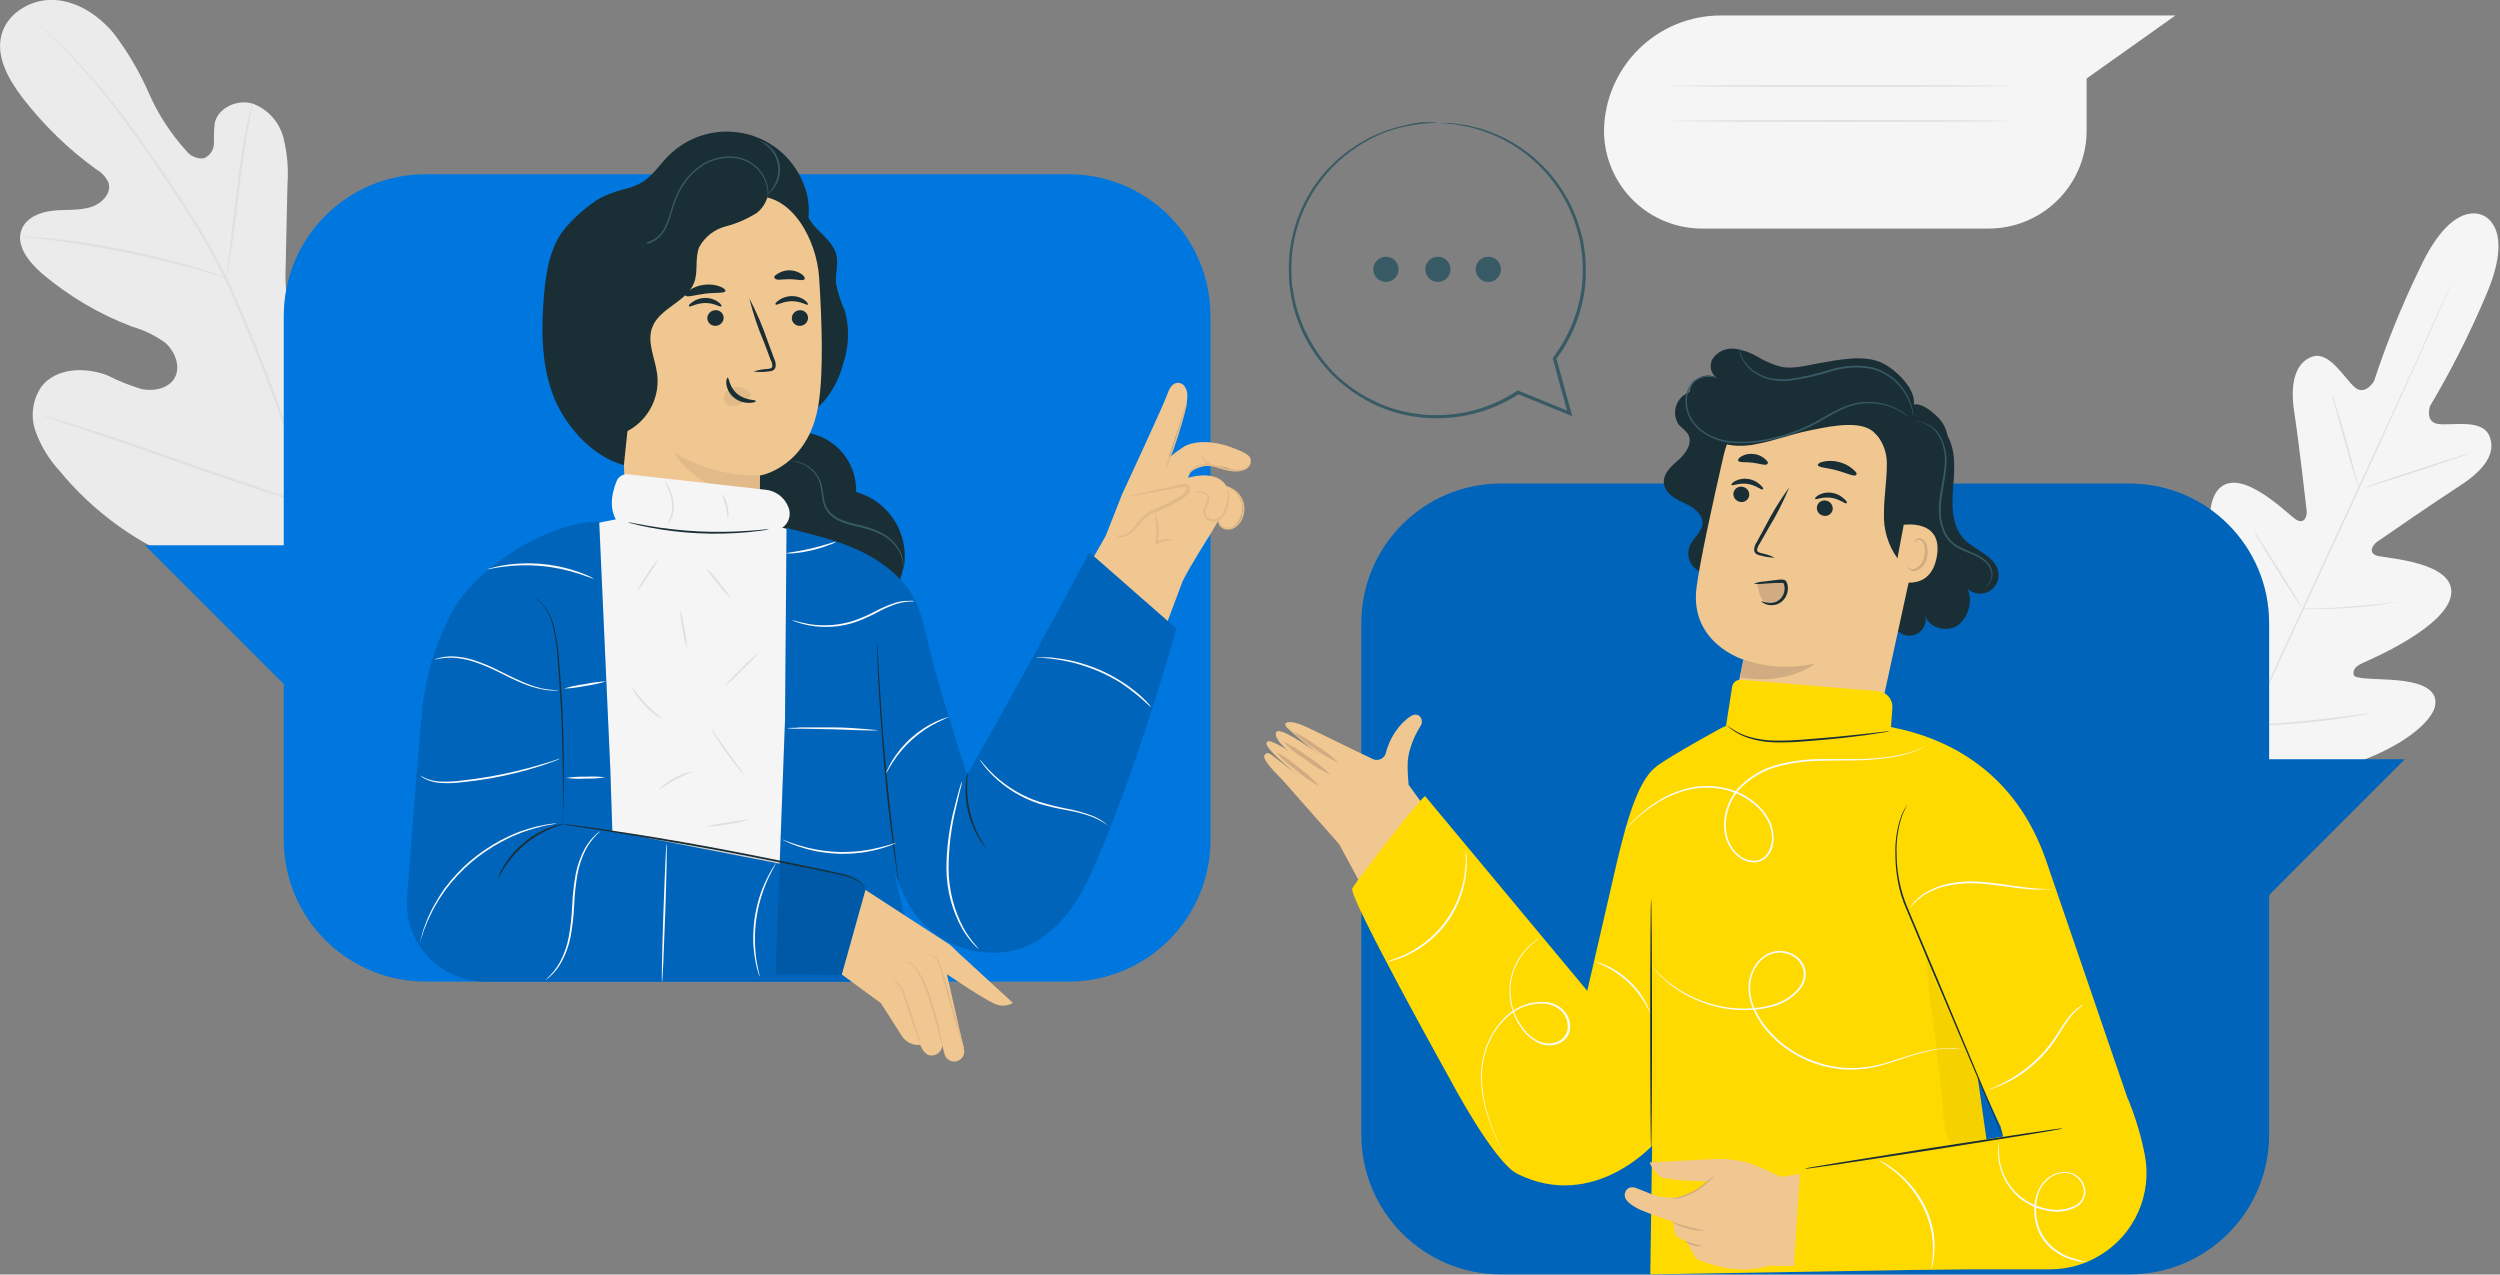 <?xml version="1.0" encoding="UTF-8"?> <svg xmlns="http://www.w3.org/2000/svg" width="357" height="182" viewBox="0 0 357 182" fill="none"><rect x="0" y="0" width="357" height="182" fill="#808080" stroke="none"/> <g clip-path="url(#clip0_32_238)"> <path d="M354.57 30.77C354.57 30.77 350.27 28.15 345.52 38.37C342.993 43.58 340.815 48.952 339 54.45C339 54.45 337.72 56.6 336.23 55.28C334.74 53.96 332.62 50.13 330.23 50.92C327.84 51.71 326.97 54.61 327.61 58.77C328.25 62.93 329.3 72.09 329.39 72.91C329.48 73.73 329.06 74.91 327.9 74.21C326.74 73.51 319.95 66.44 316.81 69.86C313.67 73.28 317.34 84.57 317.72 85.86C318.1 87.15 317.87 87.65 317.29 87.98C316.71 88.31 314.64 85.74 312.63 83.82C310.62 81.9 308 80 306.3 82.1C304.6 84.2 304.41 92.8 313.06 106.41L317.48 112.41L324.97 111.72C340.91 109.27 347.21 103.44 347.73 100.81C348.25 98.18 345.08 97.39 342.31 97.14C339.54 96.89 336.24 97.04 336.11 96.38C335.98 95.72 336.23 95.19 337.42 94.66C338.61 94.13 349.52 89.46 350.03 84.84C350.54 80.22 340.78 79.75 339.46 79.36C338.14 78.97 338.77 77.85 339.46 77.36C340.15 76.87 347.74 71.65 351.28 69.36C354.82 67.07 356.51 64.66 355.47 62.22C354.43 59.78 350.19 60.8 348.21 60.55C346.23 60.3 347 58 347 58C349.954 53.026 352.573 47.862 354.84 42.54C359.41 32.24 354.48 30.72 354.48 30.72" fill="#F5F5F5"></path> <path d="M350.3 39.92L350.21 40.14C350.15 40.29 350.06 40.51 349.94 40.78C349.7 41.35 349.34 42.17 348.88 43.22C347.96 45.35 346.6 48.41 344.88 52.22C341.5 59.77 336.74 70.22 331.44 81.63C326.14 93.04 321.39 103.46 318 111C316.29 114.76 314.91 117.81 313.95 119.93L312.85 122.36L312.56 122.98L312.45 123.19C312.45 123.19 312.45 123.12 312.53 122.97C312.61 122.82 312.69 122.61 312.8 122.33C313.05 121.76 313.41 120.94 313.86 119.89C314.79 117.77 316.14 114.7 317.86 110.89C321.24 103.33 326 92.89 331.29 81.47C336.58 70.05 341.37 59.62 344.8 52.08L348.8 43.15L349.91 40.73L350.2 40.1L350.3 39.92Z" fill="#E0E0E0"></path> <path d="M333 56.39C333.097 56.545 333.171 56.714 333.22 56.89C333.34 57.22 333.5 57.69 333.69 58.29C334.07 59.47 334.56 61.12 335.07 62.95C335.58 64.78 335.99 66.38 336.33 67.64C336.49 68.19 336.62 68.64 336.73 69.06C336.785 69.23 336.825 69.404 336.85 69.58C336.751 69.429 336.677 69.264 336.63 69.09C336.51 68.76 336.35 68.28 336.16 67.69C335.79 66.5 335.32 64.84 334.82 63.02L333.52 58.34L333.12 56.92C333.063 56.748 333.023 56.57 333 56.39V56.39Z" fill="#E0E0E0"></path> <path d="M337.51 69.69C337.51 69.63 340.84 68.47 345 67.11C349.16 65.75 352.55 64.7 352.57 64.77C352.59 64.84 349.24 65.99 345.08 67.35C340.92 68.71 337.53 69.76 337.51 69.69Z" fill="#E0E0E0"></path> <path d="M328.58 86.93C328.762 86.899 328.946 86.883 329.13 86.88H330.63C331.9 86.88 333.63 86.77 335.58 86.62C337.53 86.47 339.25 86.3 340.51 86.15L342.01 85.98C342.193 85.96 342.377 85.96 342.56 85.98C342.375 86.008 342.187 86.015 342 86C341.65 86.07 341.14 86.16 340.52 86.25C339.26 86.44 337.52 86.66 335.58 86.8C333.64 86.94 331.89 86.98 330.58 86.98C329.94 86.98 329.43 86.98 329.07 86.98C328.905 86.984 328.741 86.968 328.58 86.93V86.93Z" fill="#E0E0E0"></path> <path d="M321.83 75.81C321.83 75.81 321.96 75.94 322.14 76.21C322.32 76.48 322.59 76.88 322.91 77.37C323.55 78.37 324.42 79.72 325.37 81.24C326.32 82.76 327.17 84.14 327.77 85.15L328.47 86.34C328.562 86.485 328.639 86.639 328.7 86.8C328.7 86.8 328.57 86.67 328.38 86.4L327.61 85.24C326.97 84.24 326.1 82.89 325.16 81.37C324.22 79.85 323.36 78.47 322.76 77.46C322.46 76.96 322.22 76.55 322.06 76.26C321.967 76.119 321.89 75.968 321.83 75.81V75.81Z" fill="#E0E0E0"></path> <path d="M312 90C312.147 90.16 312.277 90.334 312.39 90.52L313.39 92C314.22 93.26 315.39 95 316.58 96.93C317.77 98.86 318.92 100.63 319.71 101.93L320.63 103.45C320.75 103.634 320.853 103.828 320.94 104.03C320.792 103.868 320.661 103.69 320.55 103.5C320.29 103.11 319.95 102.62 319.55 102.02C318.72 100.77 317.55 99.02 316.36 97.09C315.17 95.16 314.02 93.4 313.23 92.09C312.86 91.48 312.55 90.97 312.31 90.56C312.183 90.388 312.079 90.199 312 90Z" fill="#E0E0E0"></path> <path d="M320.83 103.64C321.061 103.593 321.295 103.567 321.53 103.56L323.43 103.43C325.03 103.31 327.25 103.15 329.69 102.9C332.13 102.65 334.34 102.37 335.94 102.16L337.83 101.91C338.061 101.87 338.295 101.849 338.53 101.85C338.305 101.924 338.075 101.978 337.84 102.01C337.4 102.1 336.76 102.21 335.96 102.34C334.37 102.6 332.17 102.91 329.72 103.15C327.27 103.39 325.05 103.54 323.44 103.61C322.63 103.61 321.98 103.61 321.53 103.61C321.299 103.647 321.064 103.657 320.83 103.64V103.64Z" fill="#E0E0E0"></path> <path d="M48.46 81.41C60.46 73.41 63.38 58.26 63.12 44.6C63.12 42.32 63.37 39.93 62.3 37.91C61.23 35.89 58.7 34.49 56.61 35.42C54.89 36.19 54.11 38.15 53.12 39.76C51.802 41.914 49.898 43.648 47.63 44.76C46.15 45.5 44.32 45.93 42.89 45.12C40.89 44 40.72 41.28 40.77 39.02C40.857 34.8 40.95 30.577 41.05 26.35C41.217 24.086 41.017 21.81 40.46 19.61C40.167 18.512 39.614 17.502 38.848 16.663C38.083 15.824 37.126 15.181 36.06 14.79C33.88 14.15 31.16 15.36 30.66 17.57C30.561 18.506 30.528 19.449 30.56 20.39C30.566 20.862 30.431 21.325 30.173 21.721C29.915 22.116 29.545 22.425 29.11 22.61C28.634 22.659 28.154 22.586 27.714 22.397C27.275 22.208 26.891 21.909 26.6 21.53C24.376 19.092 22.569 16.305 21.25 13.28C19.923 10.26 18.245 7.407 16.25 4.78C14.16 2.27 11.21 0.25 7.93 -3.8743e-06C4.65 -0.25 1.11 1.74 0.23 4.91C-0.65 8.08 1.23 11.36 3.23 13.98C6.225 17.867 9.765 21.303 13.74 24.18C14.518 24.613 15.136 25.287 15.5 26.1C15.97 27.61 14.5 29.1 12.98 29.57C11.26 30.1 9.4 29.9 7.61 30.08C5.82 30.26 3.84 31 3.13 32.67C2.13 34.98 4.13 37.43 5.99 39.05C9.818 42.3 14.174 44.87 18.87 46.65C20.595 47.138 22.218 47.934 23.66 49C25 50.23 25.79 52.28 25 53.86C24.21 55.44 22 55.93 20.26 55.57C18.538 55.052 16.864 54.383 15.26 53.57C12.07 52.38 8 52.53 5.93 55.19C5.299 56.103 4.891 57.151 4.739 58.251C4.586 59.35 4.692 60.469 5.05 61.52C5.79 63.614 6.947 65.535 8.45 67.17C13.373 73.193 19.805 77.803 27.09 80.53C34.37 83.14 41.15 83.92 48.46 81.41Z" fill="#EBEBEB"></path> <path d="M47.52 81.67C45.59 74.75 40.31 58.48 37.16 50.83L34.81 45.17C34.03 43.32 33.26 41.48 32.4 39.72C30.734 36.356 28.881 33.087 26.85 29.93C24.93 26.93 22.99 24.09 21.17 21.48C19.35 18.87 17.58 16.48 15.89 14.35C13.231 10.986 10.308 7.84 7.15 4.94C6.04 3.94 5.15 3.14 4.54 2.62L3.84 2L3.59 1.81L3.81 2.03L4.49 2.63C5.08 3.21 6 4 7.06 5C10.171 7.949 13.058 11.124 15.7 14.5C17.37 16.62 19.11 19.03 20.93 21.64C22.75 24.25 24.67 27.07 26.58 30.1C28.599 33.252 30.442 36.514 32.1 39.87C32.96 41.62 33.72 43.44 34.5 45.3L36.84 51C39.99 58.65 45.27 74.9 47.22 81.8" fill="#E0E0E0"></path> <path d="M32.31 39.69C32.425 39.367 32.502 39.031 32.54 38.69C32.66 38.07 32.82 37.16 32.99 36.03C33.35 33.78 33.73 30.66 34.15 27.21C34.57 23.76 35 20.65 35.4 18.41C35.6 17.29 35.77 16.41 35.9 15.76C35.986 15.433 36.037 15.098 36.05 14.76C35.929 15.068 35.836 15.386 35.77 15.71C35.6 16.32 35.39 17.22 35.16 18.34C34.7 20.58 34.22 23.69 33.81 27.15C33.4 30.61 33 33.71 32.75 36C32.61 37.08 32.5 38 32.41 38.67C32.352 39.007 32.318 39.348 32.31 39.69V39.69Z" fill="#E0E0E0"></path> <path d="M2.88 33.8C2.88 33.8 2.99 33.8 3.18 33.86L4.06 33.95C4.81 34.02 5.91 34.12 7.26 34.29C9.96 34.61 13.67 35.19 17.74 36.01C21.81 36.83 25.46 37.75 28.08 38.48C29.39 38.84 30.44 39.16 31.17 39.38L32.01 39.63C32.107 39.663 32.208 39.683 32.31 39.69C32.31 39.69 32.22 39.63 32.04 39.56L31.21 39.25C30.5 39 29.45 38.64 28.15 38.25C25.54 37.45 21.89 36.51 17.81 35.68C14.333 34.961 10.822 34.417 7.29 34.05C5.93 33.91 4.83 33.84 4.07 33.81H3.19L2.88 33.8Z" fill="#E0E0E0"></path> <path d="M44.67 72.26C44.748 72.147 44.815 72.026 44.87 71.9L45.38 70.85C45.83 69.94 46.44 68.6 47.17 66.94C48.64 63.62 50.53 58.94 52.55 53.83C54.57 48.72 56.42 44 57.83 40.68C58.53 39.04 59.1 37.68 59.52 36.68L60 35.65C60.059 35.528 60.106 35.401 60.14 35.27C60.059 35.382 59.992 35.502 59.94 35.63L59.43 36.63C58.98 37.55 58.37 38.88 57.64 40.54C56.17 43.86 54.28 48.54 52.26 53.66C50.24 58.78 48.36 63.51 47 66.85L45.31 70.85C45.13 71.29 44.98 71.64 44.86 71.92C44.786 72.027 44.722 72.141 44.67 72.26Z" fill="#E0E0E0"></path> <path d="M5.64 59.19C5.762 59.261 5.894 59.314 6.03 59.35L7.16 59.74L11.35 61.13C14.88 62.31 19.73 64 25.1 65.89C30.47 67.78 35.33 69.43 38.89 70.55C40.66 71.11 42.1 71.55 43.11 71.84L44.26 72.16C44.393 72.208 44.53 72.242 44.67 72.26C44.549 72.187 44.418 72.133 44.28 72.1L43.14 71.71L39 70.32C35.47 69.14 30.61 67.44 25.25 65.56C19.89 63.68 15 62 11.42 60.9C9.65 60.34 8.2 59.9 7.2 59.61L6.05 59.28C5.917 59.237 5.779 59.207 5.64 59.19Z" fill="#E0E0E0"></path> <path d="M245.84 2.21H310.65L297.97 11.21V18.73C297.958 20.572 297.583 22.393 296.866 24.09C296.149 25.787 295.104 27.325 293.792 28.617C292.479 29.91 290.924 30.93 289.217 31.62C287.509 32.311 285.682 32.657 283.84 32.64H243.17C241.329 32.656 239.503 32.308 237.796 31.617C236.09 30.927 234.536 29.906 233.224 28.614C231.913 27.322 230.869 25.784 230.153 24.088C229.436 22.392 229.062 20.571 229.05 18.73V18.73C229.089 14.314 230.88 10.094 234.028 6.997C237.175 3.9 241.424 2.178 245.84 2.21V2.21Z" fill="#F5F5F5"></path> <path d="M287 12.27C287 12.34 276.18 12.4 262.84 12.4C249.5 12.4 238.67 12.34 238.67 12.27C238.67 12.2 249.49 12.14 262.84 12.14C276.19 12.14 287 12.2 287 12.27Z" fill="#E0E0E0"></path> <path d="M287 17.28C287 17.35 276.18 17.41 262.84 17.41C249.5 17.41 238.67 17.35 238.67 17.28C238.67 17.21 249.49 17.14 262.84 17.14C276.19 17.14 287 17.2 287 17.28Z" fill="#E0E0E0"></path> <path d="M304.09 69.05H214.34C203.327 69.05 194.4 77.978 194.4 88.99V162.04C194.4 173.053 203.327 181.98 214.34 181.98H304.09C315.102 181.98 324.03 173.053 324.03 162.04V88.99C324.03 77.978 315.102 69.05 304.09 69.05Z" fill="#0077DF"></path> <g opacity="0.4"> <path opacity="0.4" d="M304.09 69.05H214.34C203.327 69.05 194.4 77.978 194.4 88.99V162.04C194.4 173.053 203.327 181.98 214.34 181.98H304.09C315.102 181.98 324.03 173.053 324.03 162.04V88.99C324.03 77.978 315.102 69.05 304.09 69.05Z" fill="black"></path> </g> <path d="M324 108.42H343.41L323.56 128.28L324 108.42Z" fill="#0077DF"></path> <g opacity="0.4"> <path opacity="0.4" d="M324 108.42H343.41L323.56 128.28L324 108.42Z" fill="black"></path> </g> <path d="M191.3 120.63L183.16 111.4C180.96 109.2 180.21 108.13 180.64 107.75C181.23 107.23 180.98 107.41 185.55 110.84C185.55 110.84 179.07 105.84 181.32 105.84C182.282 106.159 183.184 106.635 183.99 107.25C182.39 105.89 181.99 104.97 182.25 104.53C182.77 103.77 186.73 106.53 188.56 107.85C186.855 106.631 185.238 105.294 183.72 103.85C183.04 102.93 184.43 103 185.56 103.39C186.69 103.78 193.84 107.39 195.92 108.33C196.087 108.429 196.274 108.491 196.468 108.511C196.662 108.531 196.857 108.508 197.042 108.446C197.226 108.383 197.394 108.281 197.536 108.147C197.677 108.013 197.787 107.851 197.86 107.67C198.62 104.46 200.93 102.36 201.86 102.09C202.79 101.82 203.42 102.95 202.79 103.77C202.203 104.705 201.742 105.714 201.42 106.77C201.136 107.621 200.998 108.513 201.01 109.41C201.01 110.41 201.08 111.32 201.15 112.07L208.58 122.28L196.14 129.49L191.3 120.63Z" fill="#F0C790"></path> <path d="M188.37 112.25C187.204 111.654 186.122 110.907 185.15 110.03C184.065 109.289 183.086 108.404 182.24 107.4C183.407 107.998 184.493 108.745 185.47 109.62C186.547 110.366 187.522 111.25 188.37 112.25V112.25Z" fill="#D1AB82"></path> <path d="M190 110.63C188.726 110.054 187.527 109.325 186.43 108.46C185.235 107.73 184.134 106.856 183.15 105.86C184.426 106.431 185.625 107.16 186.72 108.03C187.915 108.76 189.016 109.633 190 110.63V110.63Z" fill="#D1AB82"></path> <path d="M191.11 108.9C189.886 108.387 188.736 107.715 187.69 106.9C186.548 106.229 185.499 105.413 184.57 104.47C185.791 104.987 186.941 105.659 187.99 106.47C189.129 107.144 190.177 107.961 191.11 108.9Z" fill="#D1AB82"></path> <path d="M201.81 113.59L231.46 151.18L224.67 167C224.67 167 216.54 165.2 214.07 161.78C211.6 158.36 191.3 120.64 191.3 120.64L201.81 113.59Z" fill="#F0C790"></path> <path d="M277.08 61C279.21 62.85 279.2 66.11 278.96 68.92C278.72 71.73 278.52 74.92 280.47 76.98C282.08 78.67 284.99 79.41 285.37 81.7C285.457 82.24 285.375 82.794 285.134 83.286C284.894 83.778 284.507 84.183 284.027 84.446C283.547 84.709 282.997 84.817 282.454 84.755C281.91 84.693 281.398 84.464 280.99 84.1C281.335 84.999 281.387 85.983 281.139 86.914C280.891 87.844 280.356 88.672 279.61 89.28C278.04 90.38 275.4 89.71 274.91 87.85C274.993 88.161 275.01 88.486 274.961 88.804C274.913 89.122 274.798 89.427 274.626 89.698C274.454 89.97 274.227 90.203 273.96 90.383C273.693 90.563 273.392 90.685 273.075 90.743C272.758 90.8 272.433 90.791 272.12 90.717C271.807 90.643 271.512 90.504 271.255 90.311C270.999 90.117 270.785 89.872 270.627 89.591C270.469 89.311 270.372 89 270.34 88.68" fill="#1A2E35"></path> <path d="M246.52 80C246.39 80.356 246.19 80.682 245.93 80.958C245.671 81.234 245.358 81.454 245.011 81.606C244.664 81.758 244.29 81.838 243.912 81.841C243.533 81.844 243.157 81.77 242.808 81.624C242.459 81.478 242.143 81.262 241.879 80.99C241.615 80.718 241.41 80.396 241.274 80.042C241.139 79.688 241.077 79.311 241.091 78.932C241.106 78.554 241.197 78.182 241.36 77.84C241.84 76.77 243 76 243.11 74.84C243.25 73.42 241.8 72.41 240.52 71.84C239.24 71.27 237.73 70.42 237.6 69C237.47 67.58 238.69 66.57 239.71 65.66C240.73 64.75 241.71 63.33 241.11 62.11C240.79 61.48 240.11 61.11 239.68 60.57C239.262 59.912 239.109 59.12 239.251 58.353C239.394 57.587 239.823 56.903 240.45 56.44C241.095 56 241.825 55.7 242.593 55.558C243.361 55.417 244.15 55.438 244.91 55.62C246.419 55.991 247.908 56.442 249.37 56.97C251.841 57.691 254.436 57.89 256.988 57.556C259.541 57.222 261.997 56.362 264.2 55.03" fill="#1A2E35"></path> <path d="M255.63 113.1C258.287 113.637 261.049 113.108 263.318 111.626C265.588 110.144 267.183 107.829 267.76 105.18L275.05 71.74C275.505 69.809 275.569 67.807 275.237 65.851C274.906 63.896 274.185 62.026 273.119 60.354C272.052 58.681 270.661 57.24 269.028 56.114C267.395 54.988 265.553 54.202 263.61 53.8L262.84 53.69C259.124 53.145 255.339 54.019 252.239 56.139C249.138 58.259 246.95 61.469 246.11 65.13C244.49 72.19 242.79 80.01 242.27 83.84C241.21 91.84 248.96 94.19 248.96 94.19L247.57 100.89C247.294 102.221 247.284 103.594 247.54 104.929C247.796 106.264 248.314 107.535 249.062 108.67C249.811 109.805 250.777 110.78 251.904 111.54C253.031 112.301 254.297 112.831 255.63 113.1V113.1Z" fill="#F0C790"></path> <path d="M247.54 70.37C247.496 70.665 247.569 70.966 247.742 71.208C247.916 71.451 248.177 71.616 248.47 71.67C248.612 71.701 248.758 71.703 248.901 71.677C249.044 71.651 249.18 71.597 249.302 71.518C249.424 71.439 249.529 71.337 249.611 71.217C249.693 71.097 249.75 70.962 249.78 70.82C249.829 70.526 249.76 70.224 249.588 69.98C249.415 69.737 249.154 69.571 248.86 69.52C248.717 69.486 248.569 69.482 248.425 69.507C248.28 69.531 248.142 69.585 248.019 69.664C247.896 69.744 247.79 69.847 247.708 69.968C247.625 70.09 247.568 70.226 247.54 70.37V70.37Z" fill="#1A2E35"></path> <path d="M247.25 69.26C247.37 69.43 248.32 68.92 249.54 69.1C250.76 69.28 251.54 70.02 251.71 69.89C251.88 69.76 251.71 69.55 251.34 69.21C250.864 68.768 250.263 68.482 249.62 68.39C248.986 68.293 248.338 68.402 247.77 68.7C247.35 68.93 247.19 69.18 247.25 69.26Z" fill="#1A2E35"></path> <path d="M259.46 72.34C259.413 72.635 259.483 72.937 259.655 73.181C259.826 73.426 260.087 73.594 260.38 73.65C260.523 73.682 260.67 73.686 260.814 73.66C260.958 73.635 261.096 73.581 261.218 73.502C261.341 73.423 261.447 73.32 261.53 73.2C261.613 73.079 261.67 72.943 261.7 72.8C261.747 72.505 261.677 72.203 261.505 71.959C261.334 71.714 261.074 71.546 260.78 71.49C260.637 71.458 260.49 71.454 260.346 71.48C260.202 71.505 260.065 71.559 259.942 71.638C259.819 71.717 259.713 71.82 259.63 71.941C259.548 72.061 259.49 72.197 259.46 72.34Z" fill="#1A2E35"></path> <path d="M259.2 71.24C259.32 71.41 260.27 70.9 261.49 71.08C262.71 71.26 263.49 72 263.67 71.87C263.85 71.74 263.67 71.53 263.29 71.19C262.815 70.746 262.214 70.459 261.57 70.37C260.936 70.273 260.287 70.382 259.72 70.68C259.31 70.92 259.14 71.16 259.2 71.24Z" fill="#1A2E35"></path> <path d="M253.45 79.64C252.837 79.342 252.188 79.124 251.52 78.99C251.22 78.91 250.93 78.81 250.91 78.59C250.931 78.263 251.049 77.949 251.25 77.69L252.52 75.46C253.674 73.576 254.677 71.603 255.52 69.56C254.223 71.346 253.07 73.232 252.07 75.2L250.84 77.46C250.589 77.808 250.469 78.233 250.5 78.66C250.529 78.777 250.584 78.886 250.662 78.978C250.741 79.07 250.839 79.142 250.95 79.19C251.112 79.262 251.284 79.313 251.46 79.34C252.108 79.523 252.776 79.624 253.45 79.64Z" fill="#1A2E35"></path> <path d="M259.59 66.42C259.66 66.77 260.9 66.79 262.3 67.17C263.7 67.55 264.81 68.11 265.04 67.84C265.27 67.57 264.99 67.37 264.57 66.98C264.009 66.496 263.341 66.153 262.62 65.98C261.902 65.785 261.149 65.761 260.42 65.91C259.86 66 259.56 66.25 259.59 66.42Z" fill="#1A2E35"></path> <path d="M248.21 65.79C248.39 66.1 249.27 65.94 250.28 66.07C251.29 66.2 252.12 66.53 252.36 66.27C252.6 66.01 252.36 65.85 252.04 65.53C251.587 65.132 251.02 64.887 250.42 64.83C249.827 64.75 249.224 64.862 248.7 65.15C248.3 65.38 248.14 65.65 248.21 65.79Z" fill="#1A2E35"></path> <path d="M267.71 61.78C268.825 62.961 269.444 64.525 269.44 66.15V66.32C269.44 68.63 269.03 70.92 269.03 73.23C268.924 75.577 269.619 77.89 271 79.79C271.6 80.54 272.75 81.15 273.42 80.49C273.657 80.204 273.809 79.858 273.86 79.49C275.08 74.09 277.28 69.49 278.11 63.74C278.224 62.975 278.153 62.194 277.905 61.462C277.656 60.73 277.236 60.067 276.68 59.53C275.61 58.53 274.28 57.39 272.86 57.83C271.44 58.27 269.35 60.5 268.17 61.4" fill="#1A2E35"></path> <path d="M271.85 74.94C271.99 74.94 277.54 74.12 276.57 79.52C275.6 84.92 270.38 82.84 270.4 82.68C270.42 82.52 271.85 74.94 271.85 74.94Z" fill="#F0C790"></path> <path d="M272.41 80.93C272.41 80.93 272.5 81.01 272.64 81.12C272.848 81.251 273.097 81.301 273.34 81.26C273.728 81.1 274.067 80.84 274.322 80.506C274.577 80.172 274.738 79.777 274.79 79.36C274.899 78.903 274.899 78.427 274.79 77.97C274.771 77.791 274.709 77.62 274.607 77.471C274.506 77.323 274.369 77.202 274.21 77.12C274.107 77.073 273.99 77.064 273.881 77.093C273.772 77.122 273.676 77.188 273.61 77.28C273.51 77.41 273.53 77.53 273.5 77.53C273.47 77.53 273.4 77.42 273.5 77.21C273.552 77.081 273.647 76.975 273.77 76.91C273.856 76.872 273.95 76.853 274.045 76.853C274.139 76.853 274.233 76.872 274.32 76.91C274.532 76.993 274.719 77.128 274.864 77.303C275.009 77.478 275.108 77.687 275.15 77.91C275.296 78.421 275.316 78.959 275.21 79.48C275.15 79.965 274.949 80.421 274.63 80.791C274.312 81.162 273.89 81.429 273.42 81.56C273.267 81.575 273.113 81.557 272.968 81.507C272.823 81.457 272.69 81.376 272.58 81.27C272.4 81.06 272.39 80.94 272.41 80.93Z" fill="#D1AB82"></path> <path d="M272.87 58.69C274.52 56.69 271.32 53.07 268.77 51.83C266.22 50.59 262.5 51.38 259.7 51.88C257.94 52.19 256.15 52.72 254.39 52.39C253.224 52.091 252.109 51.623 251.08 51C250.048 50.379 248.902 49.971 247.71 49.8C247.111 49.726 246.504 49.818 245.954 50.064C245.404 50.311 244.932 50.704 244.59 51.2C244.433 51.457 244.334 51.745 244.3 52.044C244.266 52.344 244.298 52.647 244.393 52.932C244.489 53.218 244.645 53.479 244.852 53.698C245.058 53.917 245.31 54.088 245.59 54.2C245.246 53.931 244.842 53.749 244.412 53.67C243.983 53.592 243.54 53.62 243.124 53.75C242.707 53.881 242.329 54.111 242.021 54.421C241.713 54.731 241.486 55.111 241.358 55.529C241.23 55.947 241.205 56.389 241.287 56.818C241.368 57.247 241.553 57.65 241.825 57.992C242.097 58.334 242.448 58.604 242.848 58.779C243.248 58.955 243.684 59.031 244.12 59C243.44 58.3 242.12 59.09 242.07 60.07C242.104 60.559 242.265 61.032 242.537 61.44C242.808 61.849 243.182 62.179 243.62 62.4C245.836 63.61 248.419 63.966 250.88 63.4C253.34 62.95 255.69 62.04 258.13 61.53C260.57 61.02 264.69 60.08 266.9 61.24C268.52 62.1 269.42 64.34 270.45 64.03C270.942 63.851 271.386 63.559 271.747 63.179C272.108 62.8 272.376 62.341 272.53 61.84C272.809 60.828 272.924 59.778 272.87 58.73" fill="#1A2E35"></path> <path d="M283.45 83.76C283.551 83.741 283.647 83.7 283.73 83.64C283.985 83.479 284.187 83.246 284.31 82.97C284.515 82.537 284.578 82.051 284.49 81.58C284.347 80.952 283.995 80.391 283.49 79.99C282.906 79.51 282.247 79.128 281.54 78.86C280.752 78.563 279.992 78.195 279.27 77.76C278.511 77.231 277.935 76.48 277.62 75.61C277.266 74.679 277.103 73.686 277.14 72.69C277.19 70.63 277.76 68.69 277.9 66.89C278.133 65.275 277.831 63.627 277.04 62.2C276.46 61.253 275.541 60.563 274.47 60.27C274.182 60.198 273.886 60.168 273.59 60.18H273.29C273.681 60.181 274.07 60.228 274.45 60.32C275.464 60.649 276.324 61.335 276.87 62.25C277.616 63.65 277.889 65.252 277.65 66.82C277.5 68.6 276.92 70.52 276.86 72.64C276.827 73.664 277 74.684 277.37 75.64C277.703 76.596 278.329 77.422 279.16 78C279.899 78.442 280.679 78.81 281.49 79.1C282.179 79.348 282.821 79.71 283.39 80.17C283.863 80.539 284.198 81.057 284.34 81.64C284.433 82.082 284.392 82.542 284.22 82.96C284.052 83.3 283.783 83.579 283.45 83.76V83.76Z" fill="#375A64"></path> <path d="M245.38 54.06C245.308 54.011 245.231 53.971 245.15 53.94C245.052 53.887 244.948 53.847 244.84 53.82C244.702 53.763 244.558 53.726 244.41 53.71C243.923 53.632 243.425 53.667 242.954 53.811C242.483 53.955 242.05 54.204 241.69 54.54V54.54C241.32 54.983 241.041 55.494 240.87 56.045C240.698 56.596 240.637 57.175 240.69 57.75C240.763 58.464 240.978 59.156 241.321 59.786C241.665 60.416 242.13 60.971 242.69 61.42C243.973 62.457 245.536 63.087 247.18 63.23C248.963 63.377 250.758 63.266 252.51 62.9C255.288 62.367 257.952 61.352 260.38 59.9C261.42 59.257 262.506 58.692 263.63 58.21C264.611 57.818 265.654 57.605 266.71 57.58C268.251 57.554 269.774 57.915 271.14 58.63C271.64 58.9 272.121 59.204 272.58 59.54C272.168 59.145 271.703 58.809 271.2 58.54C269.828 57.774 268.281 57.377 266.71 57.39C265.625 57.398 264.55 57.605 263.54 58C262.404 58.48 261.305 59.041 260.25 59.68C257.847 61.125 255.211 62.14 252.46 62.68C250.735 63.045 248.967 63.156 247.21 63.01C245.614 62.88 244.092 62.278 242.84 61.28C242.301 60.857 241.853 60.33 241.522 59.73C241.19 59.131 240.982 58.471 240.91 57.79C240.844 57.241 240.888 56.684 241.039 56.152C241.19 55.62 241.445 55.123 241.79 54.69V54.69C242.133 54.364 242.544 54.117 242.994 53.969C243.443 53.82 243.92 53.773 244.39 53.83C244.726 53.878 245.057 53.955 245.38 54.06V54.06Z" fill="#375A64"></path> <path d="M248.39 49.57C248.369 49.982 248.434 50.394 248.58 50.78C248.982 51.848 249.732 52.75 250.71 53.34C251.364 53.769 252.094 54.071 252.86 54.23C253.738 54.409 254.638 54.456 255.53 54.37C257.544 54.102 259.532 53.661 261.47 53.05C263.386 52.437 265.426 52.32 267.4 52.71C268.974 53.145 270.372 54.061 271.4 55.33C272.105 56.182 272.629 57.169 272.94 58.23C273.15 58.98 273.17 59.42 273.2 59.42C273.215 59.314 273.215 59.206 273.2 59.1C273.175 58.796 273.125 58.495 273.05 58.2C272.777 57.104 272.268 56.08 271.56 55.2C270.514 53.873 269.07 52.916 267.44 52.47C265.427 52.052 263.34 52.159 261.38 52.78C259.457 53.39 257.487 53.839 255.49 54.12C254.622 54.206 253.747 54.169 252.89 54.01C252.147 53.858 251.436 53.577 250.79 53.18C249.837 52.615 249.091 51.76 248.66 50.74C248.536 50.359 248.445 49.967 248.39 49.57Z" fill="#375A64"></path> <path d="M251 83.68C251.069 84.21 251.211 84.728 251.42 85.22C251.532 85.459 251.694 85.671 251.894 85.844C252.094 86.016 252.327 86.144 252.58 86.22C252.859 86.281 253.148 86.27 253.421 86.188C253.694 86.106 253.942 85.955 254.14 85.75C254.533 85.335 254.785 84.807 254.86 84.24C254.94 83.74 254.86 83.09 254.35 82.92C254.143 82.87 253.927 82.87 253.72 82.92L250.87 83.44" fill="#D1AB82"></path> <path d="M251.51 85.84C251.964 86.012 252.445 86.1 252.93 86.1C253.433 86.075 253.908 85.86 254.26 85.5C254.465 85.278 254.622 85.016 254.72 84.73C254.818 84.444 254.856 84.141 254.83 83.84C254.813 83.687 254.78 83.536 254.73 83.39C254.66 83.25 254.73 83.26 254.56 83.24C254.407 83.232 254.253 83.232 254.1 83.24H253.63L251.99 83.34C251.483 83.421 250.967 83.421 250.46 83.34C250.938 83.163 251.441 83.058 251.95 83.03L253.59 82.83L254.06 82.77C254.23 82.77 254.36 82.77 254.59 82.77C254.725 82.769 254.855 82.815 254.96 82.9C255.057 82.986 255.129 83.097 255.17 83.22C255.244 83.402 255.288 83.594 255.3 83.79C255.334 84.157 255.286 84.526 255.16 84.872C255.033 85.218 254.832 85.531 254.57 85.79C254.354 85.998 254.098 86.161 253.818 86.269C253.538 86.377 253.24 86.428 252.94 86.42C252.545 86.425 252.156 86.318 251.82 86.11C251.59 86 251.5 85.86 251.51 85.84Z" fill="#1A2E35"></path> <path d="M249 94.19C252.29 95.337 255.838 95.525 259.23 94.73C259.23 94.73 255.42 97.92 248.48 96.73L249 94.19Z" fill="#D1AB82"></path> <path d="M256.87 167.89C256.62 167.728 256.383 167.547 256.16 167.35C255.894 167.123 255.617 166.909 255.33 166.71C255 166.47 254.64 166.18 254.2 165.91C253.76 165.64 253.31 165.32 252.78 165.02C252.25 164.72 251.69 164.43 251.09 164.11C249.767 163.478 248.4 162.943 247 162.51C245.591 162.102 244.154 161.801 242.7 161.61C242.03 161.54 241.39 161.45 240.79 161.44C240.19 161.43 239.63 161.44 239.12 161.44C238.61 161.44 238.12 161.44 237.74 161.44C237.389 161.447 237.038 161.474 236.69 161.52C236.395 161.561 236.098 161.581 235.8 161.58C236.088 161.498 236.382 161.442 236.68 161.41C236.97 161.41 237.32 161.32 237.68 161.29C238.04 161.26 238.56 161.2 239.07 161.2C239.633 161.17 240.197 161.17 240.76 161.2C241.37 161.2 242.01 161.28 242.69 161.34C244.162 161.52 245.617 161.821 247.04 162.24C248.456 162.668 249.834 163.213 251.16 163.87C251.77 164.19 252.35 164.49 252.86 164.81C253.37 165.13 253.86 165.44 254.27 165.73C254.68 166.02 255.06 166.32 255.38 166.57C255.7 166.82 255.97 167.05 256.19 167.25C256.436 167.442 256.663 167.656 256.87 167.89Z" fill="#FAFAFA"></path> <path d="M226.66 141.49L230.87 123.22C232.49 116.35 234.4 109.75 237.61 108.97V111.1L236.24 163.28C236.24 163.28 227.64 173.07 216.69 167.63C213.26 165.93 207 154 207 154C207 154 192.5 128 193.11 126.87C193.72 125.74 202.59 114.25 203.5 113.68L226.66 141.49Z" fill="#FFDA00"></path> <path d="M270 103.82C278.38 105.43 287.82 110.32 292.16 122.82C293.74 127.39 305.28 161.11 305.28 161.11L285.6 160.7L282.4 153.75L284 165.05L285.34 181.14L235.66 181.98L236.01 157.74L236.49 109.52C236.49 109.52 237.04 108.79 245.61 104.06C250.92 101.13 270 103.82 270 103.82Z" fill="#FFDA00"></path> <g opacity="0.2"> <path opacity="0.2" d="M275 136.06C275.82 146.23 276.75 149.38 277.57 159.56C277.597 160.526 277.779 161.482 278.11 162.39C278.271 162.838 278.536 163.241 278.884 163.567C279.232 163.892 279.652 164.129 280.11 164.26C281.56 164.55 283.44 165.6 283.85 164.18L282.47 154.38C282.178 152.953 281.725 151.564 281.12 150.24C278.07 143.47 276.94 143.08 274.95 136.06" fill="black"></path> </g> <path d="M245.6 109.28L245.76 108.22L247.35 98.07C247.397 97.774 247.554 97.507 247.789 97.321C248.025 97.136 248.321 97.046 248.62 97.07L268.18 98.7C268.77 98.751 269.316 99.033 269.7 99.484C270.084 99.935 270.274 100.519 270.23 101.11L269.8 107.01L263.69 115.01L254.9 116.38" fill="#FFDA00"></path> <path d="M235.78 128.38C235.85 128.38 235.91 136.38 235.91 146.15C235.91 155.92 235.85 163.92 235.78 163.92C235.71 163.92 235.65 155.92 235.65 146.15C235.65 136.38 235.71 128.38 235.78 128.38Z" fill="#1A2E35"></path> <path d="M286.05 162.35L285.99 162.23L285.83 161.89C285.68 161.56 285.48 161.11 285.23 160.53C284.72 159.33 283.98 157.63 283.09 155.53C281.29 151.29 278.82 145.46 276.09 139.02C274.73 135.8 273.44 132.72 272.27 129.92C271.673 128.606 271.246 127.222 271 125.8C270.78 124.562 270.667 123.307 270.66 122.05C270.594 120.228 270.858 118.408 271.44 116.68C271.5 116.53 271.54 116.39 271.6 116.25L271.78 115.89C271.859 115.697 271.963 115.516 272.09 115.35L272.3 115.03C272.35 114.96 272.38 114.93 272.39 114.93C272.041 115.493 271.756 116.094 271.54 116.72C271.001 118.443 270.764 120.246 270.84 122.05C270.856 124.732 271.417 127.382 272.49 129.84C273.67 132.63 274.96 135.71 276.32 138.93L283.24 155.47C284.11 157.57 284.81 159.29 285.31 160.47C285.54 161.05 285.72 161.47 285.86 161.84L285.99 162.2C286 162.31 286.06 162.35 286.05 162.35Z" fill="#1A2E35"></path> <path d="M276.13 105.6C275.948 105.773 275.758 105.936 275.56 106.09C274.984 106.53 274.356 106.896 273.69 107.18C272.628 107.623 271.517 107.935 270.38 108.11C268.882 108.342 267.373 108.492 265.86 108.56C264.18 108.63 262.33 108.56 260.36 108.64C258.263 108.632 256.174 108.884 254.14 109.39C251.888 109.928 249.85 111.13 248.29 112.84C247.513 113.773 246.959 114.871 246.67 116.05C246.355 117.259 246.375 118.532 246.73 119.73C246.921 120.322 247.212 120.876 247.59 121.37C247.96 121.859 248.435 122.258 248.98 122.54C249.5 122.83 250.096 122.959 250.69 122.91C251.272 122.846 251.81 122.568 252.2 122.13C252.549 121.673 252.798 121.147 252.929 120.587C253.06 120.026 253.071 119.445 252.96 118.88C252.884 118.321 252.718 117.777 252.47 117.27C252.212 116.781 251.907 116.319 251.56 115.89C250.183 114.312 248.335 113.218 246.29 112.77C244.511 112.352 242.658 112.373 240.89 112.83C239.432 113.209 238.04 113.806 236.76 114.6C235.793 115.186 234.88 115.855 234.03 116.6C233.32 117.22 232.82 117.75 232.47 118.11L232.09 118.52L231.95 118.65C232.555 117.888 233.224 117.178 233.95 116.53C234.787 115.748 235.698 115.048 236.67 114.44C237.957 113.621 239.364 113.007 240.84 112.62C242.634 112.137 244.52 112.106 246.33 112.53C248.432 112.972 250.331 114.089 251.74 115.71C252.102 116.151 252.42 116.627 252.69 117.13C252.948 117.659 253.12 118.226 253.2 118.81C253.305 119.405 253.305 120.015 253.2 120.61C253.091 121.228 252.818 121.804 252.41 122.28C251.977 122.762 251.383 123.068 250.74 123.14C250.092 123.197 249.441 123.061 248.87 122.75C248.298 122.445 247.797 122.022 247.4 121.51C247.005 120.986 246.698 120.402 246.49 119.78C246.121 118.536 246.1 117.215 246.43 115.96C246.729 114.743 247.304 113.61 248.11 112.65C249.705 110.893 251.798 109.665 254.11 109.13C256.16 108.619 258.267 108.371 260.38 108.39C262.38 108.39 264.2 108.39 265.88 108.39C267.39 108.339 268.895 108.202 270.39 107.98C271.516 107.816 272.62 107.524 273.68 107.11C274.341 106.845 274.971 106.51 275.56 106.11C275.76 105.97 275.9 105.84 276.01 105.77L276.13 105.6Z" fill="#FAFAFA"></path> <path d="M293.13 127C293.057 127.011 292.983 127.011 292.91 127C292.77 127 292.55 127 292.28 127C291.504 127.046 290.726 127.046 289.95 127C288.95 126.93 287.81 126.78 286.52 126.6C285.23 126.42 283.82 126.23 282.34 126.15C280.943 126.075 279.541 126.179 278.17 126.46C277.055 126.689 275.985 127.098 275 127.67C274.101 128.217 273.309 128.921 272.66 129.75C272.66 129.75 272.66 129.68 272.77 129.56C272.878 129.376 273.001 129.202 273.14 129.04C273.641 128.439 274.235 127.922 274.9 127.51C275.895 126.905 276.983 126.469 278.12 126.22C279.509 125.919 280.931 125.805 282.35 125.88C283.86 125.96 285.27 126.17 286.56 126.35C287.85 126.53 288.99 126.71 289.97 126.81C290.95 126.91 291.73 126.94 292.28 126.95C292.564 126.945 292.848 126.962 293.13 127V127Z" fill="#FAFAFA"></path> <path d="M280.78 150C279.796 149.784 278.787 149.7 277.78 149.75C276.621 149.832 275.474 150.04 274.36 150.37C273.05 150.72 271.58 151.24 269.94 151.75C268.156 152.368 266.287 152.705 264.4 152.75C262.226 152.747 260.076 152.301 258.08 151.44C255.871 150.501 253.905 149.071 252.33 147.26C251.502 146.303 250.827 145.224 250.33 144.06C249.789 142.85 249.586 141.516 249.74 140.2C249.917 138.871 250.567 137.649 251.57 136.76C252.065 136.325 252.659 136.02 253.3 135.87C253.932 135.735 254.588 135.756 255.21 135.93C255.822 136.098 256.387 136.406 256.86 136.83C257.322 137.263 257.646 137.823 257.79 138.44C257.915 139.041 257.866 139.665 257.65 140.24C257.421 140.793 257.08 141.293 256.65 141.71C255.854 142.51 254.891 143.125 253.83 143.51C253.329 143.702 252.81 143.843 252.28 143.93C252.02 143.98 251.77 144.04 251.51 144.08L250.75 144.16C248.872 144.352 246.974 144.22 245.14 143.77C243.628 143.41 242.172 142.848 240.81 142.1C239.774 141.545 238.804 140.874 237.92 140.1L237.41 139.65L236.99 139.23C236.765 139.014 236.555 138.784 236.36 138.54L235.99 138.1L235.87 137.94L236.01 138.08L236.4 138.5C236.601 138.738 236.818 138.962 237.05 139.17L237.47 139.58L237.99 140.02C238.882 140.767 239.851 141.418 240.88 141.96C242.237 142.684 243.683 143.228 245.18 143.58C246.998 144.006 248.874 144.124 250.73 143.93L251.48 143.84L252.24 143.7C252.755 143.603 253.26 143.463 253.75 143.28C254.774 142.902 255.702 142.305 256.47 141.53C256.867 141.135 257.177 140.662 257.38 140.14C257.583 139.611 257.628 139.034 257.51 138.48C257.356 137.915 257.051 137.403 256.629 136.997C256.206 136.592 255.681 136.31 255.11 136.18C254.528 136.01 253.912 135.99 253.32 136.12C252.724 136.261 252.171 136.546 251.71 136.95C250.757 137.799 250.142 138.964 249.98 140.23C249.826 141.495 250.019 142.777 250.54 143.94C251.04 145.084 251.715 146.143 252.54 147.08C254.082 148.869 256.015 150.279 258.19 151.2C260.152 152.059 262.268 152.509 264.41 152.52C266.273 152.499 268.122 152.188 269.89 151.6C271.54 151.1 273.01 150.6 274.33 150.25C275.459 149.933 276.619 149.741 277.79 149.68C278.216 149.654 278.644 149.654 279.07 149.68C279.44 149.74 279.75 149.76 280 149.82L280.56 149.96L280.78 150Z" fill="#FAFAFA"></path> <path d="M235.61 144.55C235.56 144.55 235.33 144.01 234.83 143.17C234.173 142.084 233.372 141.092 232.45 140.22C231.519 139.358 230.472 138.631 229.34 138.06C228.47 137.62 227.89 137.42 227.91 137.38C227.93 137.34 228.06 137.38 228.33 137.47C228.701 137.589 229.065 137.729 229.42 137.89C230.603 138.417 231.688 139.141 232.63 140.03C233.58 140.909 234.377 141.94 234.99 143.08C235.181 143.42 235.345 143.774 235.48 144.14C235.539 144.271 235.583 144.409 235.61 144.55Z" fill="#FAFAFA"></path> <path d="M215.66 166.55L215.58 166.43L215.37 166.04C215.18 165.7 214.92 165.19 214.59 164.53C213.635 162.674 212.849 160.736 212.24 158.74C211.829 157.354 211.58 155.924 211.5 154.48C211.459 153.672 211.493 152.862 211.6 152.06C211.724 151.212 211.928 150.379 212.21 149.57C212.804 147.816 213.837 146.243 215.21 145C215.948 144.326 216.815 143.808 217.759 143.478C218.702 143.148 219.703 143.013 220.7 143.08C221.736 143.15 222.704 143.619 223.4 144.39C223.734 144.769 223.976 145.219 224.108 145.706C224.24 146.194 224.257 146.705 224.16 147.2C224.055 147.687 223.804 148.13 223.44 148.47C223.082 148.799 222.65 149.035 222.18 149.16C221.277 149.398 220.318 149.28 219.5 148.83C218.722 148.422 218.04 147.853 217.5 147.16C216.087 145.358 215.402 143.092 215.58 140.81C215.676 139.614 216.016 138.449 216.58 137.39C217.008 136.595 217.551 135.867 218.19 135.23C218.595 134.828 219.041 134.469 219.52 134.16C219.643 134.077 219.77 134 219.9 133.93L220.03 133.86C220.03 133.86 219.86 133.98 219.55 134.2C219.092 134.529 218.664 134.897 218.27 135.3C217.65 135.942 217.124 136.669 216.71 137.46C216.149 138.499 215.808 139.643 215.71 140.82C215.619 142.245 215.859 143.672 216.41 144.99C216.728 145.707 217.138 146.379 217.63 146.99C218.137 147.654 218.782 148.2 219.52 148.59C220.285 149.003 221.179 149.111 222.02 148.89C222.454 148.789 222.852 148.571 223.169 148.258C223.487 147.946 223.712 147.552 223.82 147.12C223.903 146.664 223.883 146.196 223.76 145.749C223.637 145.302 223.415 144.889 223.11 144.54C222.45 143.83 221.547 143.395 220.58 143.32C219.618 143.257 218.654 143.389 217.745 143.709C216.836 144.029 216.001 144.529 215.29 145.18C213.945 146.388 212.929 147.92 212.34 149.63C212.064 150.423 211.86 151.24 211.73 152.07C211.625 152.859 211.588 153.655 211.62 154.45C211.689 155.879 211.924 157.295 212.32 158.67C212.909 160.66 213.665 162.597 214.58 164.46C214.89 165.12 215.14 165.63 215.32 165.99L215.5 166.39C215.564 166.432 215.618 166.486 215.66 166.55Z" fill="#FAFAFA"></path> <path d="M209.32 121.17C209.325 121.243 209.325 121.317 209.32 121.39C209.32 121.53 209.38 121.74 209.4 122.01C209.465 122.779 209.465 123.551 209.4 124.32C209.187 126.869 208.31 129.317 206.858 131.422C205.405 133.527 203.427 135.216 201.12 136.32C200.428 136.665 199.705 136.943 198.96 137.15C198.7 137.23 198.5 137.27 198.36 137.3H198.14C198.397 137.186 198.661 137.089 198.93 137.01C199.652 136.764 200.354 136.463 201.03 136.11C203.285 134.977 205.218 133.294 206.65 131.215C208.081 129.137 208.965 126.731 209.22 124.22C209.3 123.46 209.327 122.694 209.3 121.93C209.289 121.677 209.296 121.423 209.32 121.17V121.17Z" fill="#FAFAFA"></path> <path d="M297.63 143.46C296.858 143.936 296.18 144.549 295.63 145.27C295.048 146.065 294.507 146.889 294.01 147.74C292.221 150.688 289.635 153.07 286.55 154.61C285.953 154.906 285.338 155.167 284.71 155.39C284.479 155.477 284.242 155.548 284 155.6C284.213 155.478 284.437 155.377 284.67 155.3C285.1 155.11 285.73 154.84 286.46 154.44C288.387 153.398 290.131 152.047 291.62 150.44C292.436 149.559 293.169 148.605 293.81 147.59C294.315 146.74 294.873 145.921 295.48 145.14C295.896 144.61 296.392 144.148 296.95 143.77C297.099 143.665 297.261 143.578 297.43 143.51C297.56 143.48 297.63 143.45 297.63 143.46Z" fill="#FAFAFA"></path> <path d="M269.85 104.42C269.773 104.452 269.692 104.472 269.61 104.48L268.93 104.6C268.33 104.7 267.47 104.83 266.4 104.98C264.27 105.27 261.3 105.6 258.02 105.84C256.478 105.983 254.929 106.039 253.38 106.01C252.106 105.977 250.843 105.762 249.63 105.37C248.813 105.101 248.041 104.71 247.34 104.21C247.1 104.03 246.92 103.88 246.8 103.77L246.63 103.59C246.63 103.59 246.9 103.8 247.4 104.13C248.113 104.583 248.883 104.939 249.69 105.19C250.892 105.547 252.136 105.739 253.39 105.76C254.929 105.777 256.468 105.714 258 105.57C261.28 105.33 264.24 105.03 266.38 104.79L268.91 104.5C269.221 104.448 269.535 104.421 269.85 104.42Z" fill="#1A2E35"></path> <path d="M305.06 164.77C305.44 166.757 305.38 168.804 304.883 170.765C304.387 172.726 303.465 174.554 302.184 176.12C300.903 177.686 299.294 178.952 297.47 179.828C295.647 180.704 293.653 181.169 291.63 181.19L252.7 180.75L253.7 168.15L287.08 163.15" fill="#F0C790"></path> <path d="M256.13 168.72C254.609 168.196 253.125 167.568 251.69 166.84C249.552 165.849 247.204 165.392 244.85 165.51L235.57 165.99C235.874 166.816 236.413 167.536 237.12 168.06C238.12 168.61 243.88 168.72 243.88 168.72L243.58 169.03C242.359 170.273 240.702 170.99 238.96 171.03H238.08C237.421 170.979 236.77 170.851 236.14 170.65L233.85 169.73C233.16 169.41 232.43 169.47 232.12 170.16C231.81 170.85 232.05 171.66 233.94 172.62C235 173.15 238.94 174.5 238.94 174.5C238.963 175.059 239.037 175.614 239.16 176.16C239.33 176.73 240.87 177.3 240.87 177.3C241.27 178.147 241.728 178.966 242.24 179.75C243.218 180.212 244.244 180.564 245.3 180.8C247.693 181.474 250.227 181.456 252.61 180.75L256.15 179.69V169" fill="#F0C790"></path> <path d="M243.43 175.76C242.614 175.775 241.8 175.66 241.02 175.42C240.222 175.243 239.456 174.943 238.75 174.53C238.75 174.46 239.75 174.85 241.08 175.19C242.41 175.53 243.44 175.69 243.43 175.76Z" fill="#D1AB82"></path> <path d="M243.11 177.93C242.673 178.021 242.22 177.99 241.8 177.84C241.362 177.763 240.956 177.562 240.63 177.26C241.048 177.346 241.459 177.463 241.86 177.61C242.282 177.692 242.7 177.799 243.11 177.93V177.93Z" fill="#D1AB82"></path> <path d="M244.8 167.89C244.595 168.175 244.353 168.43 244.08 168.65C243.472 169.233 242.801 169.746 242.08 170.18C241.345 170.614 240.545 170.925 239.71 171.1C239.385 171.19 239.047 171.228 238.71 171.21C239.857 170.95 240.964 170.536 242 169.98C242.703 169.549 243.372 169.064 244 168.53C244.244 168.289 244.512 168.075 244.8 167.89V167.89Z" fill="#D1AB82"></path> <path d="M257.07 167L256.13 181.26H292.81C295.302 181.252 297.744 180.56 299.87 179.26V179.26C302.288 177.809 304.2 175.648 305.345 173.071C306.491 170.494 306.814 167.627 306.27 164.86C305.738 162.169 304.944 159.537 303.9 157L285.46 160L286.05 162.3L257.07 167Z" fill="#FFDA00"></path> <path d="M294.55 161.16C294.43 161.2 294.306 161.227 294.18 161.24L293.11 161.44L289.16 162.1L276.16 164.17L263.11 166.17L259.16 166.74L258.08 166.88C257.953 166.889 257.826 166.889 257.7 166.88C257.82 166.837 257.944 166.807 258.07 166.79L259.14 166.6L263.09 165.94L276.09 163.87L289.14 161.87L293.14 161.29L294.22 161.15C294.33 161.143 294.44 161.147 294.55 161.16V161.16Z" fill="#1A2E35"></path> <path d="M275.78 181.3C275.72 181.3 276 180.3 276.04 178.59C276.043 178.136 276.023 177.682 275.98 177.23C275.943 176.706 275.869 176.184 275.76 175.67C275.502 174.499 275.103 173.364 274.57 172.29C274.019 171.218 273.348 170.211 272.57 169.29L272.03 168.68C271.85 168.49 271.66 168.32 271.49 168.15C271.172 167.83 270.839 167.526 270.49 167.24C269.18 166.24 268.25 165.7 268.28 165.65C268.508 165.735 268.726 165.846 268.93 165.98C269.186 166.114 269.433 166.264 269.67 166.43C269.95 166.62 270.28 166.82 270.61 167.09C270.94 167.36 271.31 167.64 271.67 167.99C271.85 168.16 272.05 168.33 272.23 168.52L272.79 169.13C273.593 170.043 274.281 171.05 274.84 172.13C275.39 173.222 275.793 174.382 276.04 175.58C276.142 176.105 276.209 176.636 276.24 177.17C276.28 177.633 276.28 178.098 276.24 178.56C276.231 178.942 276.198 179.323 276.14 179.7C276.114 179.987 276.064 180.271 275.99 180.55C275.951 180.808 275.881 181.06 275.78 181.3V181.3Z" fill="#FAFAFA"></path> <path d="M298.1 180.23C297.528 180.222 296.958 180.151 296.4 180.02C295.743 179.872 295.105 179.647 294.5 179.35C293.698 178.952 292.973 178.413 292.36 177.76C291.612 176.958 291.07 175.987 290.78 174.93C290.618 174.343 290.527 173.739 290.51 173.13C290.471 172.486 290.522 171.84 290.66 171.21C290.8 170.543 291.057 169.906 291.42 169.33C291.801 168.718 292.331 168.212 292.96 167.86C293.613 167.488 294.361 167.317 295.11 167.37C295.493 167.396 295.867 167.498 296.21 167.669C296.554 167.841 296.859 168.079 297.11 168.37C297.365 168.664 297.557 169.008 297.672 169.38C297.787 169.751 297.824 170.143 297.78 170.53C297.717 170.906 297.571 171.263 297.353 171.576C297.135 171.889 296.851 172.15 296.52 172.34C295.277 172.995 293.844 173.193 292.47 172.9C290.522 172.594 288.741 171.617 287.436 170.138C286.131 168.659 285.382 166.771 285.32 164.8C285.287 164.226 285.335 163.651 285.46 163.09C285.43 163.656 285.43 164.224 285.46 164.79C285.557 166.337 286.06 167.831 286.92 169.12C287.571 170.059 288.405 170.856 289.373 171.462C290.341 172.069 291.422 172.473 292.55 172.65C293.863 172.925 295.23 172.738 296.42 172.12C296.718 171.951 296.975 171.719 297.173 171.438C297.37 171.158 297.502 170.838 297.56 170.5C297.602 170.142 297.568 169.779 297.461 169.435C297.354 169.09 297.177 168.772 296.94 168.5C296.72 168.217 296.444 167.982 296.129 167.81C295.814 167.638 295.467 167.532 295.11 167.5C294.413 167.454 293.717 167.614 293.11 167.96C292.539 168.302 292.047 168.763 291.669 169.312C291.292 169.861 291.036 170.484 290.92 171.14C290.788 171.751 290.734 172.376 290.76 173C290.781 173.587 290.865 174.171 291.01 174.74C291.285 175.768 291.803 176.714 292.52 177.5C293.112 178.147 293.813 178.685 294.59 179.09C295.182 179.393 295.806 179.628 296.45 179.79C297.49 180.18 298.11 180.19 298.1 180.23Z" fill="#FAFAFA"></path> <path d="M152.62 24.88H60.76C55.392 24.88 50.244 27.012 46.448 30.808C42.652 34.604 40.52 39.752 40.52 45.12V77.86H20.7L40.52 97.68V119.93C40.52 122.588 41.043 125.22 42.06 127.676C43.078 130.131 44.568 132.362 46.448 134.242C48.327 136.121 50.559 137.612 53.014 138.629C55.47 139.646 58.102 140.17 60.76 140.17H152.62C155.278 140.17 157.91 139.646 160.365 138.629C162.821 137.612 165.052 136.121 166.932 134.242C168.811 132.362 170.302 130.131 171.319 127.676C172.336 125.22 172.86 122.588 172.86 119.93V45.12C172.86 42.462 172.336 39.83 171.319 37.374C170.302 34.919 168.811 32.688 166.932 30.808C165.052 28.929 162.821 27.438 160.365 26.421C157.91 25.404 155.278 24.88 152.62 24.88Z" fill="#0077DF"></path> <path d="M115.09 28.34C114.51 29.85 115.51 31.49 116.63 32.65C117.75 33.81 119.1 34.91 119.45 36.48C119.75 37.8 119.26 39.18 119.38 40.48C119.661 41.836 120.09 43.158 120.66 44.42C121.312 46.855 121.236 49.428 120.44 51.82C119.945 53.822 119.001 55.686 117.68 57.27C117.017 58.059 116.194 58.698 115.264 59.143C114.334 59.588 113.32 59.829 112.29 59.85C112 59.87 111.709 59.83 111.435 59.732C111.161 59.634 110.911 59.48 110.7 59.28C110.412 58.861 110.252 58.368 110.24 57.86C109.06 47.51 109.06 37.06 110.24 26.71" fill="#1A2E35"></path> <path d="M114 61.7C115.108 61.703 116.204 61.929 117.223 62.364C118.242 62.798 119.163 63.433 119.933 64.231C120.702 65.028 121.303 65.971 121.701 67.005C122.099 68.039 122.286 69.143 122.25 70.25C124.498 70.88 126.436 72.314 127.697 74.279C128.958 76.244 129.453 78.604 129.09 80.91C128.625 82.377 128.261 83.874 128 85.39C128.056 87.085 128.332 88.766 128.82 90.39C129.401 93.387 129.088 96.489 127.92 99.31C127.22 101.01 125.92 102.77 124.06 102.82C123.439 102.793 122.835 102.613 122.301 102.295C121.767 101.977 121.32 101.533 121 101C120.359 99.922 119.934 98.73 119.75 97.49C118.95 93.49 118.75 89.34 117.61 85.4C116.47 81.46 114.37 77.57 110.8 75.56C108.8 74.45 106.47 73.93 104.9 72.29C104.112 71.4 103.586 70.31 103.381 69.139C103.176 67.969 103.301 66.764 103.74 65.66C104.2 64.571 104.882 63.591 105.743 62.782C106.604 61.972 107.625 61.352 108.74 60.96" fill="#1A2E35"></path> <path d="M83.05 32C83.05 30.08 84.76 28.61 86.54 27.91C88.32 27.21 90.3 26.91 91.88 25.91C93.29 24.96 94.23 23.49 95.42 22.28C96.888 20.797 98.724 19.732 100.739 19.191C102.755 18.651 104.878 18.656 106.891 19.205C108.904 19.754 110.735 20.828 112.196 22.317C113.658 23.806 114.698 25.657 115.21 27.68C115.89 30.4 115.43 33.62 113.28 35.43C110.79 37.53 107.1 37.06 103.91 36.43C100.72 35.8 97.11 35.13 94.45 37.01C92.84 38.13 91.92 40.01 90.94 41.67C89.96 43.33 88.72 45.11 86.87 45.75C85.02 46.39 82.49 45.29 82.42 43.32" fill="#1A2E35"></path> <path d="M90.59 32.42C89.794 32.507 89.059 32.889 88.53 33.49C88.001 34.092 87.715 34.869 87.73 35.67V35.67L89.64 78.85C89.72 83.95 97.17 86.85 102.64 86.69C108.16 86.56 108.34 83.85 108.4 79C108.52 70.9 108.51 67.85 108.51 67.9C108.51 67.95 115.51 66.73 116.9 57.63C117.61 53.11 117.37 45.7 116.97 39.63C116.62 34.18 112.97 27.49 107.55 28.08L90.59 32.42Z" fill="#F0C790"></path> <path d="M115.39 45.35C115.393 45.654 115.278 45.946 115.069 46.167C114.86 46.387 114.573 46.517 114.27 46.53C114.122 46.541 113.973 46.522 113.833 46.475C113.692 46.428 113.562 46.354 113.45 46.256C113.339 46.158 113.248 46.039 113.182 45.906C113.117 45.773 113.079 45.628 113.07 45.48C113.065 45.176 113.179 44.882 113.388 44.661C113.598 44.44 113.886 44.31 114.19 44.3C114.338 44.288 114.487 44.305 114.629 44.352C114.77 44.398 114.9 44.473 115.012 44.571C115.124 44.669 115.215 44.788 115.28 44.922C115.345 45.056 115.382 45.202 115.39 45.35V45.35Z" fill="#1A2E35"></path> <path d="M115.36 43.5C115.22 43.65 114.36 43 113.08 43.01C111.8 43.02 110.91 43.64 110.77 43.49C110.63 43.34 110.85 43.15 111.25 42.85C111.793 42.475 112.439 42.276 113.1 42.28C113.753 42.276 114.39 42.479 114.92 42.86C115.3 43.16 115.43 43.43 115.36 43.5Z" fill="#1A2E35"></path> <path d="M103.34 45.35C103.34 45.653 103.224 45.944 103.016 46.164C102.807 46.383 102.522 46.515 102.22 46.53C102.071 46.542 101.921 46.525 101.778 46.478C101.636 46.432 101.504 46.358 101.39 46.26C101.277 46.163 101.184 46.043 101.117 45.909C101.05 45.775 101.01 45.63 101 45.48C100.997 45.176 101.112 44.884 101.321 44.663C101.53 44.443 101.817 44.313 102.12 44.3C102.27 44.285 102.421 44.3 102.565 44.346C102.708 44.391 102.841 44.465 102.955 44.563C103.07 44.661 103.163 44.782 103.229 44.917C103.295 45.052 103.333 45.2 103.34 45.35V45.35Z" fill="#1A2E35"></path> <path d="M103 43.76C102.86 43.91 102 43.26 100.72 43.27C99.44 43.28 98.54 43.9 98.41 43.75C98.28 43.6 98.49 43.41 98.89 43.12C99.43 42.736 100.077 42.533 100.74 42.54C101.39 42.536 102.024 42.739 102.55 43.12C103 43.42 103.1 43.69 103 43.76Z" fill="#1A2E35"></path> <path d="M107.6 53.06C108.248 52.849 108.92 52.721 109.6 52.68C109.92 52.68 110.22 52.59 110.28 52.37C110.304 52.038 110.227 51.707 110.06 51.42L109.15 49C108.262 46.928 107.543 44.788 107 42.6C108.043 44.591 108.929 46.661 109.65 48.79L110.56 51.25C110.761 51.634 110.821 52.076 110.73 52.5C110.684 52.614 110.613 52.716 110.521 52.798C110.429 52.879 110.319 52.938 110.2 52.97C110.024 53.018 109.843 53.045 109.66 53.05C108.976 53.137 108.285 53.14 107.6 53.06V53.06Z" fill="#1A2E35"></path> <path d="M108.5 67.9C104.22 67.975 100.003 66.861 96.32 64.68C96.32 64.68 99.32 70.92 108.39 70.05L108.5 67.9Z" fill="#E2B988"></path> <path d="M107.08 56.08C106.843 55.785 106.535 55.555 106.186 55.41C105.836 55.265 105.456 55.21 105.08 55.25C104.804 55.275 104.537 55.356 104.293 55.486C104.049 55.617 103.834 55.795 103.66 56.01C103.493 56.22 103.393 56.476 103.375 56.744C103.358 57.012 103.422 57.279 103.56 57.51C103.764 57.733 104.03 57.891 104.323 57.963C104.617 58.036 104.925 58.021 105.21 57.92C105.804 57.696 106.348 57.356 106.81 56.92C106.949 56.817 107.071 56.692 107.17 56.55C107.217 56.481 107.242 56.399 107.242 56.315C107.242 56.231 107.217 56.15 107.17 56.08" fill="#E2B988"></path> <path d="M103.91 53.93C104.12 53.93 104.12 55.28 105.29 56.25C106.46 57.22 107.91 57.06 107.92 57.25C107.93 57.44 107.6 57.51 106.98 57.53C106.183 57.542 105.408 57.273 104.79 56.77C104.199 56.284 103.816 55.59 103.72 54.83C103.67 54.26 103.82 53.92 103.91 53.93Z" fill="#1A2E35"></path> <path d="M103.59 41.56C103.47 41.91 102.21 41.75 100.74 41.93C99.27 42.11 98.08 42.51 97.89 42.21C97.7 41.91 98 41.74 98.48 41.41C99.118 40.997 99.844 40.74 100.6 40.66C101.353 40.566 102.118 40.655 102.83 40.92C103.37 41.13 103.64 41.4 103.59 41.56Z" fill="#1A2E35"></path> <path d="M114.89 39.87C114.67 40.16 113.81 39.87 112.77 39.87C111.73 39.87 110.85 40.07 110.65 39.77C110.45 39.47 110.65 39.34 111.08 39.07C111.595 38.745 112.196 38.582 112.805 38.599C113.414 38.617 114.004 38.816 114.5 39.17C114.87 39.44 115 39.73 114.89 39.87Z" fill="#1A2E35"></path> <path d="M84.24 62.33C85.496 62.583 86.794 62.534 88.027 62.185C89.26 61.837 90.393 61.201 91.331 60.328C92.269 59.455 92.986 58.372 93.422 57.167C93.859 55.962 94.002 54.671 93.84 53.4C93.56 51.17 92.35 48.9 93.13 46.78C94.13 43.99 98.07 43.13 99.13 40.34C99.73 38.72 99.19 36.82 99.87 35.24C100.267 34.528 100.804 33.903 101.448 33.403C102.092 32.903 102.831 32.538 103.62 32.33C105.196 31.926 106.698 31.274 108.07 30.4C109.36 29.4 110.16 27.52 109.33 26.12C102.538 26.931 95.868 28.549 89.46 30.94C87.922 31.362 86.553 32.249 85.54 33.48C84.62 34.88 84.66 36.68 84.74 38.35C85.12 46.52 83.88 54.16 84.26 62.35" fill="#1A2E35"></path> <path d="M82.07 59.76C82.07 59.76 82.07 59.76 81.92 59.76C81.774 59.708 81.637 59.638 81.51 59.55C81.004 59.227 80.607 58.761 80.37 58.21C79.985 57.343 79.884 56.378 80.08 55.45C80.391 54.246 80.953 53.121 81.73 52.15C82.676 51.007 83.513 49.779 84.23 48.48C84.592 47.751 84.796 46.953 84.83 46.14C84.793 45.272 84.611 44.417 84.29 43.61C83.945 42.734 83.762 41.802 83.75 40.86C83.795 39.843 84.093 38.853 84.617 37.98C85.141 37.108 85.874 36.379 86.75 35.86C87.671 35.349 88.697 35.055 89.75 35C90.767 34.953 91.775 34.778 92.75 34.48C93.667 34.134 94.42 33.456 94.86 32.58C95.279 31.721 95.614 30.824 95.86 29.9C96.111 29.004 96.445 28.133 96.86 27.3C97.636 25.743 98.813 24.421 100.27 23.47C101.56 22.661 103.069 22.27 104.59 22.35C105.846 22.417 107.042 22.911 107.98 23.75C108.686 24.377 109.21 25.181 109.5 26.08C109.69 26.642 109.762 27.238 109.71 27.83C109.7 28.033 109.666 28.235 109.61 28.43C109.61 28.43 109.61 28.22 109.61 27.82C109.634 27.239 109.546 26.658 109.35 26.11C109.049 25.24 108.525 24.464 107.83 23.86C106.91 23.061 105.747 22.596 104.53 22.54C103.052 22.48 101.59 22.87 100.34 23.66C98.923 24.598 97.781 25.896 97.03 27.42C96.618 28.237 96.283 29.091 96.03 29.97C95.791 30.915 95.456 31.833 95.03 32.71C94.791 33.161 94.48 33.57 94.11 33.92C93.726 34.272 93.278 34.547 92.79 34.73C91.791 35.029 90.761 35.21 89.72 35.27C88.707 35.323 87.719 35.603 86.83 36.09C86.007 36.589 85.318 37.282 84.825 38.108C84.332 38.934 84.048 39.869 84 40.83C84.01 41.741 84.186 42.642 84.52 43.49C84.842 44.324 85.021 45.206 85.05 46.1C85.02 46.95 84.805 47.782 84.42 48.54C83.688 49.844 82.834 51.077 81.87 52.22C81.1 53.167 80.535 54.264 80.21 55.44C80.014 56.341 80.102 57.28 80.46 58.13C80.683 58.669 81.054 59.133 81.53 59.47C81.87 59.69 82.08 59.74 82.07 59.76Z" fill="#375A64"></path> <path d="M108.49 20.13C108.49 20.13 108.63 20.13 108.84 20.23C109.148 20.364 109.438 20.539 109.7 20.75C110.591 21.444 111.182 22.453 111.349 23.57C111.517 24.687 111.248 25.826 110.6 26.75C110.411 27.029 110.186 27.281 109.93 27.5C109.844 27.588 109.742 27.659 109.63 27.71C109.63 27.71 110.01 27.35 110.44 26.65C111.001 25.738 111.231 24.661 111.09 23.6C110.922 22.544 110.387 21.581 109.58 20.88C109.236 20.603 108.871 20.353 108.49 20.13V20.13Z" fill="#375A64"></path> <path d="M128.63 82.51C128.743 82.184 128.83 81.85 128.89 81.51C129.016 80.612 128.862 79.698 128.45 78.89C127.816 77.707 126.806 76.767 125.58 76.22C124.861 75.882 124.111 75.614 123.34 75.42C122.54 75.22 121.69 75.05 120.84 74.77C119.986 74.538 119.199 74.11 118.54 73.52C117.953 72.93 117.574 72.165 117.46 71.34C117.32 70.57 117.27 69.85 117.11 69.2C116.955 68.6 116.672 68.04 116.28 67.56C115.704 66.863 114.941 66.346 114.08 66.07C113.46 65.88 113.08 65.88 113.08 65.85C113.166 65.837 113.254 65.837 113.34 65.85C113.593 65.866 113.844 65.906 114.09 65.97C114.991 66.215 115.797 66.727 116.4 67.44C116.824 67.932 117.132 68.513 117.3 69.14C117.49 69.81 117.54 70.55 117.68 71.29C117.793 72.046 118.143 72.746 118.68 73.29C119.31 73.848 120.059 74.255 120.87 74.48C121.7 74.75 122.55 74.92 123.36 75.13C124.147 75.326 124.911 75.605 125.64 75.96C126.904 76.543 127.935 77.532 128.57 78.77C128.976 79.615 129.105 80.567 128.94 81.49C128.892 81.738 128.815 81.98 128.71 82.21C128.68 82.44 128.64 82.52 128.63 82.51Z" fill="#375A64"></path> <path d="M89.09 66.42C84.49 65.18 80.51 60.67 78.89 56.19C77.27 51.71 77.28 46.8 77.69 42.05C77.99 38.61 78.6 34.97 80.88 32.38C84.33 28.48 88.05 26.48 93.26 26.64" fill="#1A2E35"></path> <path d="M116 76.44L111.71 75.36C112.181 75.039 112.524 74.563 112.68 74.014C112.835 73.466 112.793 72.88 112.56 72.36C112.29 71.692 111.841 71.112 111.262 70.683C110.683 70.254 109.997 69.994 109.28 69.93L89.68 67.73C89.334 67.69 88.985 67.766 88.688 67.948C88.391 68.129 88.163 68.404 88.04 68.73C87.17 70.94 87.14 72.73 87.95 74.18H87.85L84.08 74.93L77.71 131.3L119.59 129.3L116 76.44Z" fill="#F5F5F5"></path> <path d="M109.82 75.58C109.561 75.653 109.297 75.703 109.03 75.73C108.52 75.81 107.78 75.9 106.86 75.99C102.074 76.441 97.248 76.202 92.53 75.28C91.62 75.1 90.9 74.94 90.4 74.8C90.137 74.747 89.879 74.67 89.63 74.57C89.896 74.595 90.16 74.638 90.42 74.7C90.93 74.8 91.66 74.94 92.56 75.09C94.916 75.492 97.293 75.756 99.68 75.88C102.069 75.995 104.464 75.968 106.85 75.8C107.76 75.74 108.51 75.68 109.02 75.62C109.285 75.584 109.553 75.571 109.82 75.58Z" fill="#1A2E35"></path> <path d="M90.88 84.54C91.296 83.684 91.788 82.868 92.35 82.1C92.825 81.288 93.378 80.525 94 79.82C93.585 80.673 93.093 81.486 92.53 82.25C92.053 83.063 91.501 83.83 90.88 84.54Z" fill="#E0E0E0"></path> <path d="M104.38 85.5C103.701 84.855 103.079 84.152 102.52 83.4C101.898 82.699 101.345 81.938 100.87 81.13C101.558 81.767 102.181 82.47 102.73 83.23C103.352 83.931 103.905 84.692 104.38 85.5V85.5Z" fill="#E0E0E0"></path> <path d="M98.11 92.67C97.819 91.753 97.608 90.813 97.48 89.86C97.268 88.92 97.144 87.963 97.11 87C97.409 87.911 97.62 88.849 97.74 89.8C97.958 90.742 98.082 91.703 98.11 92.67V92.67Z" fill="#E0E0E0"></path> <path d="M108.42 93.11C107.681 94.016 106.872 94.862 106 95.64C105.222 96.491 104.38 97.28 103.48 98C104.204 97.097 104.996 96.251 105.85 95.47C106.648 94.622 107.507 93.833 108.42 93.11V93.11Z" fill="#E0E0E0"></path> <path d="M94.6 102.72C93.631 102.216 92.763 101.538 92.04 100.72C91.246 99.937 90.602 99.015 90.14 98C90.21 98 91 99.19 92.23 100.49C93.46 101.79 94.65 102.66 94.6 102.72Z" fill="#E0E0E0"></path> <path d="M99 110.14C99 110.22 97.82 110.6 96.47 111.32C95.12 112.04 94.12 112.81 94.07 112.74C94.715 112.049 95.485 111.485 96.34 111.08C97.161 110.606 98.063 110.287 99 110.14V110.14Z" fill="#E0E0E0"></path> <path d="M106.26 110.63C105.953 110.369 105.678 110.074 105.44 109.75C104.97 109.18 104.34 108.37 103.68 107.45C103.02 106.53 102.46 105.67 102.08 105.04C101.85 104.709 101.659 104.354 101.51 103.98C101.794 104.281 102.04 104.617 102.24 104.98L103.9 107.34L105.59 109.67C105.848 109.964 106.073 110.286 106.26 110.63V110.63Z" fill="#E0E0E0"></path> <path d="M107 117C105.998 117.347 104.962 117.588 103.91 117.72C102.87 117.931 101.811 118.035 100.75 118.03C101.777 117.771 102.819 117.577 103.87 117.45C104.903 117.233 105.948 117.082 107 117V117Z" fill="#E0E0E0"></path> <path d="M95.29 74.78C95.29 74.78 95.5 74.47 95.71 73.93C95.974 73.215 96.05 72.443 95.93 71.69C95.808 70.934 95.586 70.198 95.27 69.5C95.124 69.212 95.007 68.911 94.92 68.6C94.92 68.6 95.16 68.89 95.44 69.42C95.821 70.117 96.078 70.875 96.2 71.66C96.322 72.454 96.215 73.266 95.89 74C95.773 74.314 95.564 74.586 95.29 74.78Z" fill="#E0E0E0"></path> <path d="M103.11 70.56C103.517 71.038 103.783 71.62 103.88 72.24C104.066 72.84 104.087 73.479 103.94 74.09C103.86 74.09 103.86 73.27 103.62 72.3C103.38 71.33 103 70.59 103.11 70.56Z" fill="#E0E0E0"></path> <path d="M138.4 110.75L157.89 76.53L160.23 70.59C160.23 70.59 166.31 57.53 166.73 56.2C167.22 54.67 168.08 54.53 168.63 54.75C169.5 55.1 169.77 56.38 169.39 57.75C169.26 58.21 166.9 65.38 166.9 65.38C167.534 64.841 168.202 64.344 168.9 63.89C170.4 62.89 173.14 62.89 175.68 63.82C178.22 64.75 178.85 65.2 178.54 66.2C178.473 66.386 178.365 66.555 178.225 66.695C178.085 66.835 177.916 66.943 177.73 67.01C177.124 67.24 176.456 67.24 175.85 67.01C171.77 65.62 169.96 67.46 169.96 67.46L169.65 68.23C169.65 68.23 172.72 67.23 174.47 68.64C174.723 68.846 174.937 69.097 175.1 69.38C175.659 69.563 176.161 69.888 176.556 70.325C176.951 70.761 177.225 71.293 177.352 71.868C177.478 72.442 177.452 73.04 177.276 73.602C177.1 74.163 176.781 74.67 176.35 75.07C176.162 75.285 175.913 75.438 175.636 75.508C175.359 75.578 175.067 75.561 174.8 75.46C174.556 75.286 174.357 75.056 174.22 74.79C174.141 74.65 174.048 74.519 173.94 74.4L172.77 76.4C172.77 76.4 169.91 80.88 168.89 82.97L155.47 118.71C155.028 119.886 154.357 120.963 153.494 121.877C152.632 122.791 151.596 123.524 150.447 124.033C149.298 124.542 148.06 124.818 146.803 124.843C145.547 124.868 144.298 124.643 143.13 124.18V124.18C141.878 123.68 140.747 122.917 139.814 121.944C138.88 120.971 138.166 119.81 137.718 118.538C137.27 117.266 137.099 115.914 137.217 114.57C137.334 113.227 137.738 111.925 138.4 110.75Z" fill="#F0C790"></path> <path d="M159.23 76.41C159.6 76.582 160.014 76.637 160.416 76.568C160.818 76.498 161.19 76.307 161.48 76.02C162.11 75.48 162.53 74.75 163.11 74.17C164.84 72.44 167.75 72.27 169.4 70.46C169.63 70.2 169.83 69.82 169.63 69.54C169.43 69.26 169.06 69.32 168.75 69.38L160.75 70.96" fill="#F0C790"></path> <path d="M160.78 71C161.047 70.876 161.33 70.788 161.62 70.74C162.17 70.6 162.97 70.42 163.96 70.2L167.44 69.46L168.44 69.25C168.831 69.091 169.269 69.091 169.66 69.25C169.772 69.332 169.856 69.445 169.902 69.575C169.949 69.705 169.955 69.846 169.92 69.98C169.86 70.196 169.754 70.398 169.61 70.57C169.337 70.862 169.035 71.127 168.71 71.36C167.443 72.085 166.127 72.72 164.77 73.26C164.219 73.52 163.707 73.856 163.25 74.26C162.84 74.66 162.52 75.11 162.18 75.5C161.935 75.839 161.62 76.12 161.255 76.326C160.891 76.531 160.487 76.656 160.07 76.69C159.46 76.69 159.21 76.39 159.23 76.38C159.497 76.473 159.778 76.517 160.06 76.51C160.439 76.446 160.8 76.304 161.122 76.094C161.444 75.885 161.719 75.611 161.93 75.29C162.242 74.841 162.576 74.407 162.93 73.99C163.402 73.534 163.937 73.15 164.52 72.85C165.847 72.294 167.139 71.659 168.39 70.95C168.688 70.743 168.962 70.505 169.21 70.24C169.43 69.98 169.51 69.68 169.35 69.59C169.19 69.5 168.82 69.59 168.48 69.59L167.48 69.78L163.98 70.42C162.98 70.6 162.18 70.73 161.62 70.82C161.349 70.915 161.067 70.976 160.78 71V71Z" fill="#E2B988"></path> <path d="M169.56 68.24C169.764 67.765 170.076 67.344 170.47 67.01C170.912 66.681 171.449 66.502 172 66.5C172.68 66.51 173.355 66.625 174 66.84C174.679 67.07 175.379 67.231 176.09 67.32C176.687 67.384 177.29 67.291 177.84 67.05C178.03 66.963 178.197 66.833 178.327 66.669C178.458 66.506 178.548 66.314 178.59 66.11C178.627 65.969 178.627 65.821 178.59 65.68C178.59 65.68 178.59 65.83 178.49 66.09C178.429 66.262 178.333 66.42 178.207 66.553C178.081 66.686 177.929 66.79 177.76 66.86C177.239 67.049 176.68 67.111 176.13 67.04C175.45 66.94 174.781 66.779 174.13 66.56C173.445 66.327 172.724 66.215 172 66.23C171.393 66.236 170.807 66.452 170.34 66.84C170.028 67.111 169.787 67.454 169.64 67.84C169.55 68.08 169.54 68.24 169.56 68.24Z" fill="#E2B988"></path> <path d="M169.53 57.2C169.328 57.658 169.167 58.133 169.05 58.62C168.75 59.62 168.39 60.78 167.99 62.07L166.87 65.51C166.684 65.976 166.54 66.458 166.44 66.95C166.701 66.519 166.913 66.059 167.07 65.58C167.41 64.72 167.84 63.51 168.27 62.16C168.7 60.81 169.04 59.58 169.27 58.68C169.409 58.197 169.497 57.701 169.53 57.2V57.2Z" fill="#E2B988"></path> <path d="M170.66 70.38C170.816 70.4 170.974 70.4 171.13 70.38C171.327 70.348 171.529 70.359 171.722 70.41C171.915 70.462 172.095 70.554 172.25 70.68C172.34 70.774 172.404 70.89 172.435 71.016C172.467 71.142 172.465 71.275 172.43 71.4C172.347 71.717 172.226 72.022 172.07 72.31C171.858 72.664 171.79 73.087 171.88 73.49C171.948 73.704 172.066 73.9 172.224 74.06C172.382 74.22 172.576 74.34 172.79 74.41C173.001 74.477 173.223 74.5 173.444 74.478C173.664 74.455 173.877 74.388 174.07 74.28C174.431 74.096 174.727 73.806 174.92 73.45C175.2 72.865 175.388 72.242 175.48 71.6C175.555 71.17 175.555 70.73 175.48 70.3C175.456 70.141 175.395 69.99 175.3 69.86C175.3 69.86 175.3 70.03 175.36 70.32C175.384 70.74 175.347 71.161 175.25 71.57C175.129 72.176 174.931 72.764 174.66 73.32C174.493 73.634 174.227 73.883 173.903 74.03C173.579 74.176 173.216 74.212 172.87 74.13C172.701 74.075 172.546 73.982 172.42 73.857C172.293 73.732 172.197 73.579 172.14 73.41C172.067 73.068 172.124 72.712 172.3 72.41C172.461 72.093 172.582 71.757 172.66 71.41C172.693 71.247 172.684 71.078 172.635 70.919C172.587 70.761 172.499 70.616 172.38 70.5C172.2 70.359 171.99 70.263 171.766 70.218C171.542 70.172 171.311 70.18 171.09 70.24C170.939 70.257 170.793 70.305 170.66 70.38V70.38Z" fill="#E2B988"></path> <path d="M174 74C174 74 173.9 74.13 173.91 74.41C173.926 74.612 173.988 74.807 174.092 74.981C174.197 75.154 174.339 75.301 174.51 75.41C174.773 75.561 175.071 75.64 175.375 75.64C175.678 75.64 175.977 75.561 176.24 75.41C176.877 75.045 177.347 74.446 177.55 73.74C177.757 73.119 177.777 72.45 177.608 71.818C177.439 71.185 177.089 70.616 176.6 70.18C176.305 69.925 175.966 69.725 175.6 69.59C175.35 69.5 175.19 69.48 175.19 69.5C175.648 69.718 176.073 70.001 176.45 70.34C176.841 70.719 177.13 71.19 177.29 71.71C177.484 72.342 177.484 73.018 177.29 73.65C177.107 74.281 176.698 74.823 176.14 75.17C175.912 75.295 175.655 75.361 175.395 75.361C175.134 75.361 174.878 75.295 174.65 75.17C174.498 75.08 174.366 74.958 174.265 74.813C174.163 74.669 174.093 74.504 174.06 74.33C174 74.15 174.05 74 174 74Z" fill="#E2B988"></path> <path d="M167.53 77.22C167.53 77.22 167.3 77.06 166.84 77.01C166.216 76.943 165.588 77.091 165.06 77.43L165.27 77.58C165.343 77.251 165.393 76.916 165.42 76.58C165.576 75.394 165.395 74.189 164.9 73.1C165.099 74.239 165.172 75.395 165.12 76.55C165.101 76.886 165.057 77.22 164.99 77.55L164.93 77.89L165.21 77.7C165.694 77.391 166.255 77.221 166.83 77.21C167.27 77.18 167.52 77.25 167.53 77.22Z" fill="#E2B988"></path> <path d="M171.59 65C171.51 65 171.59 65.62 172.17 66.09C172.75 66.56 173.32 66.6 173.32 66.52C173.32 66.44 172.83 66.28 172.32 65.87C171.81 65.46 171.67 65 171.59 65Z" fill="#E2B988"></path> <path d="M110.75 139.14L131.13 139.34L127.7 124.56L128.85 127.35C129.903 129.931 131.703 132.139 134.02 133.691C136.336 135.243 139.062 136.068 141.85 136.06C148.3 136.06 152.75 131.26 155.48 125.42C161.84 111.77 168 89.78 168 89.78L155.56 78.87C146.56 95.87 138.11 110.65 138.11 110.65C138.11 110.65 135.67 103.24 133.79 96.65C131.91 90.06 131.91 86.55 129.02 83.25C124.57 78.17 118.22 76.91 112.32 75.39L112.1 102.86L110.75 139.17" fill="#0077DF"></path> <path d="M87.44 118.68L124.56 125.91L126.37 140.17H69.46C67.901 140.191 66.354 139.887 64.919 139.277C63.484 138.667 62.192 137.764 61.126 136.626C60.059 135.489 59.242 134.141 58.726 132.669C58.211 131.198 58.007 129.635 58.13 128.08C58.95 117.68 59.84 104.88 60.52 99.47C61.18 95.141 62.602 90.963 64.72 87.13C67.59 81.72 77.17 74.78 85.56 74.43L87.15 109.79" fill="#0077DF"></path> <g opacity="0.4"> <path opacity="0.4" d="M110.75 139.14L131.13 139.34L127.7 124.56L128.85 127.35C129.903 129.931 131.703 132.139 134.02 133.691C136.336 135.242 139.062 136.067 141.85 136.06C148.3 136.06 152.75 131.26 155.48 125.42C161.84 111.77 168 89.78 168 89.78L155.56 78.87C146.56 95.87 138.11 110.65 138.11 110.65C138.11 110.65 135.67 103.24 133.79 96.65C131.91 90.06 131.91 86.55 129.02 83.25C124.57 78.17 118.22 76.91 112.32 75.39L112.1 102.86L110.75 139.17" fill="black"></path> <path opacity="0.4" d="M87.44 118.68L120.92 124.82C121.602 124.946 122.232 125.271 122.728 125.756C123.225 126.24 123.567 126.861 123.71 127.54L126.37 140.17H69.46C67.901 140.191 66.354 139.887 64.919 139.277C63.484 138.667 62.192 137.764 61.126 136.626C60.059 135.489 59.242 134.141 58.726 132.669C58.211 131.198 58.007 129.635 58.13 128.08C58.95 117.68 59.84 104.88 60.52 99.47C61.18 95.141 62.602 90.963 64.72 87.13C67.59 81.72 77.17 74.78 85.56 74.43L87.15 109.79" fill="black"></path> </g> <path d="M80.38 117.65C80.365 117.537 80.365 117.423 80.38 117.31V116.31C80.38 115.43 80.38 114.22 80.38 112.73C80.38 109.73 80.32 105.54 80.09 100.94C79.97 98.64 79.82 96.46 79.66 94.47C79.585 92.707 79.337 90.955 78.92 89.24C78.626 88.092 78.064 87.029 77.28 86.14C76.7 85.54 76.28 85.31 76.28 85.28C76.654 85.487 76.992 85.754 77.28 86.07C78.113 86.948 78.715 88.021 79.03 89.19C79.477 90.912 79.748 92.674 79.84 94.45C80.01 96.45 80.17 98.63 80.29 100.93C80.52 105.54 80.55 109.71 80.49 112.73C80.49 114.24 80.43 115.47 80.39 116.31L80.33 117.31C80.359 117.421 80.376 117.535 80.38 117.65Z" fill="#1A2E35"></path> <path d="M123.84 126.92C123.448 126.487 122.993 126.117 122.49 125.82C121.888 125.496 121.25 125.245 120.59 125.07C119.82 124.85 118.92 124.68 117.93 124.48C113.93 123.67 108.49 122.54 102.42 121.41C96.35 120.28 90.84 119.41 86.84 118.72L82.11 118L80.82 117.78L80.38 117.69C80.53 117.681 80.68 117.681 80.83 117.69L82.12 117.86C83.25 118 84.87 118.23 86.87 118.53C90.87 119.12 96.4 120.01 102.47 121.15C108.54 122.29 114.02 123.43 117.97 124.29C118.97 124.51 119.86 124.69 120.63 124.92C121.298 125.114 121.939 125.389 122.54 125.74C122.912 125.963 123.249 126.239 123.54 126.56C123.616 126.642 123.686 126.728 123.75 126.82C123.784 126.85 123.814 126.883 123.84 126.92V126.92Z" fill="#1A2E35"></path> <path d="M80.49 117.65C80.49 117.65 79.8 117.86 78.75 118.29C78.129 118.542 77.527 118.839 76.95 119.18C75.533 119.997 74.271 121.057 73.22 122.31C72.773 122.819 72.365 123.36 72 123.93C71.4 124.93 71.12 125.56 71.07 125.54C71.104 125.374 71.157 125.213 71.23 125.06C71.406 124.637 71.61 124.226 71.84 123.83C72.179 123.242 72.567 122.683 73 122.16C74.054 120.864 75.343 119.778 76.8 118.96C77.394 118.629 78.012 118.345 78.65 118.11C79.077 117.952 79.515 117.825 79.96 117.73C80.131 117.675 80.31 117.648 80.49 117.65V117.65Z" fill="#1A2E35"></path> <path d="M128.42 126.53C128.378 126.417 128.351 126.3 128.34 126.18L128.17 125.18C128.03 124.29 127.84 123.01 127.62 121.41C127.19 118.23 126.62 113.82 126.23 108.94C125.84 104.06 125.52 99.62 125.38 96.41C125.31 94.81 125.26 93.51 125.24 92.61V91.61C125.229 91.49 125.229 91.37 125.24 91.25C125.25 91.37 125.25 91.49 125.24 91.61L125.31 92.61C125.36 93.54 125.43 94.83 125.53 96.41C125.72 99.62 126.01 104.04 126.45 108.92C126.89 113.8 127.39 118.21 127.77 121.4C127.96 122.97 128.12 124.25 128.23 125.18L128.35 126.18C128.386 126.294 128.41 126.411 128.42 126.53Z" fill="#1A2E35"></path> <path d="M140.72 121C140.605 120.901 140.504 120.786 140.42 120.66C140.176 120.338 139.949 120.005 139.74 119.66C139.054 118.489 138.548 117.222 138.24 115.9C137.932 114.59 137.824 113.242 137.92 111.9C137.943 111.49 137.996 111.082 138.08 110.68C138.097 110.532 138.134 110.388 138.19 110.25C138.24 110.25 138.14 110.89 138.1 111.91C138.06 113.255 138.195 114.599 138.5 115.91C138.808 117.204 139.279 118.454 139.9 119.63C140.39 120.46 140.76 121 140.72 121Z" fill="#1A2E35"></path> <path d="M80.23 98.55C80.167 98.559 80.103 98.559 80.04 98.55C79.91 98.55 79.72 98.55 79.48 98.61C78.789 98.639 78.097 98.582 77.42 98.44C76.413 98.242 75.431 97.937 74.49 97.53C73.43 97.09 72.3 96.53 71.11 95.93C70.005 95.372 68.862 94.894 67.69 94.5C66.719 94.18 65.71 93.985 64.69 93.92C63.76 93.889 62.83 93.994 61.93 94.23L62.11 94.15C62.281 94.076 62.459 94.016 62.64 93.97C63.292 93.796 63.965 93.715 64.64 93.73C65.659 93.772 66.668 93.95 67.64 94.26C68.829 94.645 69.986 95.123 71.1 95.69C72.29 96.28 73.41 96.85 74.46 97.3C75.379 97.723 76.337 98.058 77.32 98.3C78.277 98.492 79.253 98.576 80.23 98.55V98.55Z" fill="#FAFAFA"></path> <path d="M86.58 97.3C85.599 97.598 84.596 97.815 83.58 97.95C82.569 98.167 81.542 98.297 80.51 98.34C81.487 98.031 82.492 97.813 83.51 97.69C84.52 97.473 85.547 97.343 86.58 97.3V97.3Z" fill="#FAFAFA"></path> <path d="M80 108.33C79.759 108.459 79.508 108.569 79.25 108.66C78.76 108.84 78.05 109.1 77.16 109.39C74.832 110.137 72.457 110.725 70.05 111.15C68.65 111.39 67.29 111.57 66.05 111.7C64.956 111.841 63.85 111.872 62.75 111.79C62.004 111.729 61.276 111.521 60.61 111.18C60.431 111.081 60.26 110.967 60.1 110.84C60.039 110.803 59.985 110.756 59.94 110.7C59.94 110.7 60.19 110.86 60.66 111.08C61.326 111.379 62.041 111.555 62.77 111.6C63.859 111.653 64.951 111.603 66.03 111.45C67.25 111.32 68.6 111.13 70.03 110.88C72.423 110.457 74.79 109.899 77.12 109.21C78.02 108.95 78.74 108.72 79.24 108.56C79.488 108.467 79.742 108.391 80 108.33V108.33Z" fill="#FAFAFA"></path> <path d="M86.44 111C85.514 111.144 84.577 111.204 83.64 111.18C82.703 111.246 81.761 111.215 80.83 111.09C81.756 110.947 82.693 110.887 83.63 110.91C84.567 110.856 85.508 110.886 86.44 111Z" fill="#FAFAFA"></path> <path d="M60 134.46C60.012 134.368 60.032 134.278 60.06 134.19L60.27 133.41L60.42 132.86C60.49 132.66 60.57 132.44 60.66 132.21C60.84 131.75 61.01 131.21 61.29 130.66L61.71 129.78C61.86 129.48 62.05 129.18 62.23 128.86C62.613 128.171 63.033 127.503 63.49 126.86C64.548 125.451 65.751 124.157 67.08 123C68.439 121.85 69.913 120.845 71.48 120C72.22 119.64 72.91 119.28 73.6 119C73.94 118.87 74.26 118.73 74.6 118.62L75.53 118.33C76.066 118.161 76.61 118.021 77.16 117.91C77.4 117.91 77.62 117.8 77.83 117.77L78.4 117.69L79.19 117.59C79.283 117.575 79.377 117.575 79.47 117.59C79.383 117.623 79.292 117.647 79.2 117.66L78.42 117.8L77.85 117.9L77.19 118.07C76.649 118.192 76.115 118.343 75.59 118.52L74.67 118.82C74.36 118.93 74.04 119.08 73.67 119.22C72.99 119.48 72.31 119.85 71.59 120.22C68.485 121.872 65.781 124.187 63.67 127C63.21 127.67 62.75 128.3 62.4 128.93C62.22 129.25 62.03 129.54 61.88 129.84L61.45 130.7C61.197 131.197 60.973 131.707 60.78 132.23C60.69 132.45 60.59 132.66 60.52 132.86L60.35 133.41L60.09 134.16C60.076 134.264 60.046 134.365 60 134.46V134.46Z" fill="#FAFAFA"></path> <path d="M85.77 118.67C84.903 119.412 84.183 120.311 83.65 121.32C83.093 122.421 82.695 123.597 82.47 124.81C82.213 126.305 82.053 127.815 81.99 129.33C81.921 130.857 81.744 132.378 81.46 133.88C81.209 135.111 80.774 136.298 80.17 137.4C79.761 138.149 79.23 138.825 78.6 139.4C78.432 139.558 78.251 139.701 78.06 139.83C77.93 139.92 77.86 139.96 77.86 139.95C78.733 139.212 79.458 138.316 80 137.31C80.568 136.214 80.976 135.042 81.21 133.83C81.475 132.336 81.642 130.826 81.71 129.31C81.773 127.783 81.944 126.263 82.22 124.76C82.465 123.528 82.89 122.339 83.48 121.23C83.882 120.485 84.402 119.809 85.02 119.23C85.184 119.072 85.362 118.929 85.55 118.8C85.69 118.71 85.76 118.66 85.77 118.67Z" fill="#FAFAFA"></path> <path d="M94.54 140.26C94.46 140.26 94.54 135.82 94.73 130.36C94.92 124.9 95.11 120.48 95.19 120.48C95.27 120.48 95.19 124.91 95 130.37C94.81 135.83 94.61 140.26 94.54 140.26Z" fill="#FAFAFA"></path> <path d="M108.49 139.49C108.388 139.287 108.311 139.072 108.26 138.85C108.19 138.64 108.12 138.39 108.05 138.08C107.98 137.77 107.89 137.43 107.84 137.08C107.678 136.175 107.585 135.259 107.56 134.34C107.543 133.213 107.617 132.086 107.78 130.97C107.962 129.854 108.229 128.754 108.58 127.68C108.881 126.811 109.246 125.966 109.67 125.15C109.84 124.79 110.03 124.49 110.18 124.22C110.33 123.95 110.49 123.73 110.62 123.55C110.725 123.353 110.853 123.168 111 123C111 123 110.49 123.82 109.81 125.22C109.417 126.039 109.083 126.884 108.81 127.75C108.113 129.872 107.775 132.096 107.81 134.33C107.815 135.223 107.879 136.115 108 137C108.25 138.55 108.54 139.48 108.49 139.49Z" fill="#FAFAFA"></path> <path d="M84.8 82.68C84.8 82.68 83.98 82.37 82.65 81.93C79.17 80.793 75.479 80.451 71.85 80.93C70.46 81.12 69.62 81.33 69.61 81.29C69.793 81.199 69.988 81.135 70.19 81.1C70.727 80.952 71.271 80.832 71.82 80.74C73.641 80.439 75.492 80.369 77.33 80.53C79.167 80.689 80.975 81.086 82.71 81.71C83.238 81.891 83.755 82.101 84.26 82.34C84.453 82.43 84.635 82.544 84.8 82.68V82.68Z" fill="#FAFAFA"></path> <path d="M125.4 104.29C124.767 104.335 124.132 104.335 123.5 104.29C122.32 104.29 120.7 104.18 118.9 104.14C117.1 104.1 115.48 104.08 114.31 104.06C113.673 104.083 113.035 104.063 112.4 104C112.566 103.955 112.738 103.935 112.91 103.94C113.24 103.94 113.72 103.94 114.31 103.87C115.48 103.87 117.11 103.87 118.91 103.87C120.71 103.87 122.33 104.01 123.51 104.1L124.9 104.23C125.069 104.224 125.237 104.244 125.4 104.29V104.29Z" fill="#FAFAFA"></path> <path d="M135.55 102.37C135.55 102.37 134.91 102.64 133.91 103.13C131.29 104.427 129.069 106.406 127.48 108.86C126.88 109.8 126.58 110.43 126.54 110.41C126.57 110.245 126.628 110.086 126.71 109.94C126.89 109.535 127.094 109.141 127.32 108.76C128.077 107.49 129.025 106.343 130.13 105.36C131.232 104.374 132.48 103.564 133.83 102.96C134.233 102.77 134.651 102.613 135.08 102.49C135.231 102.43 135.389 102.389 135.55 102.37V102.37Z" fill="#FAFAFA"></path> <path d="M130.55 85.89C129.665 85.865 128.783 85.99 127.94 86.26C127.031 86.58 126.148 86.971 125.3 87.43C124.244 88.01 123.14 88.499 122 88.89C119.921 89.56 117.708 89.704 115.56 89.31C114.913 89.194 114.278 89.023 113.66 88.8C113.432 88.722 113.212 88.625 113 88.51C113.852 88.76 114.717 88.967 115.59 89.13C117.709 89.461 119.877 89.293 121.92 88.64C123.031 88.245 124.111 87.767 125.15 87.21C126.012 86.755 126.912 86.377 127.84 86.08C128.486 85.876 129.162 85.782 129.84 85.8C130.02 85.784 130.2 85.784 130.38 85.8C130.49 85.87 130.55 85.88 130.55 85.89Z" fill="#FAFAFA"></path> <path d="M128 120.35C127.811 120.459 127.614 120.553 127.41 120.63C127.21 120.71 126.97 120.81 126.68 120.9C126.39 120.99 126.07 121.11 125.68 121.21C124.823 121.449 123.951 121.63 123.07 121.75C121.983 121.891 120.886 121.948 119.79 121.92C118.699 121.879 117.613 121.758 116.54 121.56C115.666 121.38 114.805 121.146 113.96 120.86C113.6 120.74 113.28 120.6 112.96 120.49C112.718 120.396 112.481 120.289 112.25 120.17C112.046 120.088 111.851 119.984 111.67 119.86C111.67 119.86 112.54 120.22 113.98 120.68C114.823 120.944 115.681 121.154 116.55 121.31C117.61 121.505 118.683 121.622 119.76 121.66C120.839 121.684 121.918 121.634 122.99 121.51C123.866 121.4 124.734 121.236 125.59 121.02C127.1 120.66 128 120.3 128 120.35Z" fill="#FAFAFA"></path> <path d="M139.79 135.56L139.59 135.39C139.406 135.231 139.232 135.061 139.07 134.88C138.449 134.214 137.903 133.484 137.44 132.7C135.961 130.07 135.173 127.107 135.15 124.09C135.155 121.092 135.548 118.107 136.32 115.21C136.59 114.1 136.84 113.21 137.02 112.59L137.24 111.89C137.24 111.73 137.32 111.64 137.33 111.65C137.339 111.733 137.339 111.817 137.33 111.9C137.33 112.09 137.23 112.33 137.16 112.62C137.01 113.28 136.8 114.17 136.54 115.26C135.826 118.146 135.463 121.107 135.46 124.08C135.479 127.056 136.228 129.981 137.64 132.6C138.082 133.384 138.597 134.124 139.18 134.81C139.398 135.048 139.602 135.298 139.79 135.56V135.56Z" fill="#FAFAFA"></path> <path d="M158.5 118.1C157.676 117.458 156.758 116.945 155.78 116.58C154.709 116.203 153.608 115.915 152.49 115.72C151.11 115.483 149.744 115.17 148.4 114.78C145.958 113.983 143.729 112.642 141.88 110.86C141.323 110.324 140.808 109.746 140.34 109.13L139.98 108.62C139.9 108.5 139.86 108.43 139.87 108.42C140.07 108.621 140.257 108.835 140.43 109.06C140.921 109.646 141.448 110.201 142.01 110.72C143.866 112.44 146.073 113.737 148.48 114.52C149.815 114.923 151.17 115.257 152.54 115.52C153.667 115.733 154.774 116.041 155.85 116.44C156.569 116.715 157.243 117.096 157.85 117.57C158.015 117.696 158.172 117.833 158.32 117.98C158.46 118 158.51 118.1 158.5 118.1Z" fill="#FAFAFA"></path> <path d="M164.38 101C164.183 100.856 163.999 100.695 163.83 100.52L163.2 99.95C162.95 99.74 162.67 99.48 162.34 99.23C161.594 98.605 160.813 98.025 160 97.49C158.982 96.868 157.923 96.317 156.83 95.84C155.726 95.381 154.594 94.993 153.44 94.68C152.495 94.439 151.536 94.252 150.57 94.12C150.16 94.06 149.78 94.03 149.45 94C149.12 93.97 148.84 93.94 148.6 93.93C148.359 93.928 148.118 93.908 147.88 93.87C148.123 93.847 148.367 93.847 148.61 93.87C148.84 93.87 149.13 93.87 149.46 93.87C149.79 93.87 150.18 93.87 150.59 93.96C151.57 94.064 152.542 94.231 153.5 94.46C154.67 94.759 155.816 95.143 156.93 95.61C158.038 96.092 159.107 96.656 160.13 97.3C160.942 97.816 161.721 98.384 162.46 99C162.79 99.27 163.06 99.54 163.3 99.76C163.513 99.95 163.713 100.154 163.9 100.37C164.083 100.561 164.244 100.772 164.38 101V101Z" fill="#FAFAFA"></path> <path d="M119.4 77.35C119.097 77.565 118.759 77.725 118.4 77.82C117.587 78.139 116.751 78.397 115.9 78.59C115.051 78.793 114.189 78.933 113.32 79.01C112.961 79.057 112.598 79.057 112.24 79.01C112.24 78.93 113.87 78.79 115.84 78.32C117.81 77.85 119.37 77.28 119.4 77.35Z" fill="#FAFAFA"></path> <path d="M137.64 149.76C137.705 149.989 137.713 150.23 137.661 150.462C137.61 150.695 137.501 150.911 137.345 151.09C137.189 151.27 136.991 151.408 136.768 151.492C136.546 151.576 136.306 151.602 136.07 151.57V151.57C135.798 151.534 135.542 151.421 135.333 151.243C135.124 151.066 134.97 150.832 134.89 150.57L134.46 148.95H134.52C134.565 149.183 134.554 149.423 134.488 149.651C134.421 149.879 134.302 150.088 134.138 150.26C133.975 150.432 133.773 150.563 133.549 150.641C133.325 150.719 133.085 150.743 132.85 150.71V150.71C132.18 150.71 131.59 149.71 131.4 149.21C130.891 149.258 130.379 149.166 129.919 148.944C129.459 148.722 129.069 148.378 128.79 147.95L125.79 143.25L120.21 139.16L123.59 127.08L135.59 134.87C136.06 135.24 136.14 135.39 136.89 136.09L144.65 143.22C144.217 143.472 143.726 143.605 143.225 143.605C142.724 143.605 142.233 143.472 141.8 143.22C140.58 142.74 135.22 139.12 135.22 139.12L137.64 149.74" fill="#F0C790"></path> <path d="M127.35 139.82C127.48 139.872 127.601 139.942 127.71 140.03L128.1 140.31C128.288 140.427 128.456 140.572 128.6 140.74C128.777 140.947 128.916 141.184 129.01 141.44L129.3 142.28C129.51 142.88 129.73 143.53 129.96 144.21C130.42 145.59 130.82 146.84 131.1 147.74C131.28 148.222 131.41 148.722 131.49 149.23C131.263 148.769 131.072 148.291 130.92 147.8C130.59 146.91 130.16 145.67 129.71 144.3C129.48 143.62 129.27 142.97 129.07 142.36C128.98 142.07 128.88 141.78 128.8 141.51C128.722 141.275 128.603 141.055 128.45 140.86C128.321 140.699 128.173 140.555 128.01 140.43L127.64 140.11C127.44 139.94 127.34 139.84 127.35 139.82Z" fill="#E2B988"></path> <path d="M134.58 149.2C134.508 149.039 134.451 148.871 134.41 148.7C134.3 148.32 134.18 147.86 134.03 147.33C133.7 146.16 133.26 144.56 132.7 142.81C132.29 141.3 131.667 139.855 130.85 138.52C130.587 138.123 130.247 137.784 129.85 137.52C129.57 137.34 129.38 137.29 129.39 137.27C129.4 137.25 129.44 137.27 129.53 137.27C129.66 137.297 129.785 137.344 129.9 137.41C130.332 137.656 130.702 137.998 130.98 138.41C131.875 139.729 132.551 141.185 132.98 142.72C133.54 144.48 133.98 146.1 134.23 147.28C134.37 147.87 134.47 148.35 134.53 148.68C134.576 148.849 134.593 149.025 134.58 149.2Z" fill="#E2B988"></path> <path d="M137.69 149.93C137.593 149.762 137.522 149.58 137.48 149.39L137 147.89C136.61 146.62 136.09 144.89 135.53 142.89C134.97 140.89 134.53 139.24 134.12 137.89C133.985 137.392 133.694 136.951 133.29 136.63C133 136.42 132.79 136.39 132.8 136.36C132.85 136.351 132.901 136.351 132.95 136.36C133.09 136.399 133.225 136.456 133.35 136.53C133.8 136.837 134.132 137.289 134.29 137.81C134.72 139.08 135.22 140.81 135.78 142.81C136.34 144.81 136.84 146.52 137.18 147.81L137.58 149.33C137.631 149.527 137.668 149.728 137.69 149.93V149.93Z" fill="#E2B988"></path> <path d="M210.73 38.46C210.73 38.816 210.836 39.164 211.033 39.46C211.231 39.756 211.512 39.987 211.841 40.123C212.17 40.259 212.532 40.295 212.881 40.225C213.23 40.156 213.551 39.985 213.803 39.733C214.055 39.481 214.226 39.16 214.295 38.811C214.365 38.462 214.329 38.1 214.193 37.771C214.057 37.442 213.826 37.161 213.53 36.963C213.234 36.766 212.886 36.66 212.53 36.66C212.053 36.66 211.595 36.85 211.257 37.187C210.92 37.525 210.73 37.983 210.73 38.46V38.46Z" fill="#375A64"></path> <path d="M205.33 40.26C206.324 40.26 207.13 39.454 207.13 38.46C207.13 37.466 206.324 36.66 205.33 36.66C204.336 36.66 203.53 37.466 203.53 38.46C203.53 39.454 204.336 40.26 205.33 40.26Z" fill="#375A64"></path> <path d="M196.35 37.56C196.172 37.868 196.09 38.223 196.113 38.578C196.137 38.933 196.265 39.273 196.482 39.555C196.699 39.838 196.994 40.049 197.332 40.163C197.669 40.278 198.032 40.289 198.376 40.197C198.72 40.105 199.028 39.913 199.263 39.645C199.498 39.378 199.648 39.046 199.694 38.694C199.74 38.341 199.681 37.982 199.524 37.663C199.366 37.343 199.118 37.078 198.81 36.9C198.605 36.782 198.379 36.705 198.144 36.674C197.91 36.643 197.671 36.659 197.443 36.72C197.214 36.782 197 36.887 196.813 37.031C196.625 37.175 196.468 37.355 196.35 37.56Z" fill="#375A64"></path> <path d="M205.22 17.45H204.86H203.79H203L202.06 17.59L201 17.8L199.78 18.1C197.649 18.627 195.621 19.505 193.78 20.7C190.644 22.668 188.09 25.439 186.383 28.724C184.676 32.01 183.878 35.692 184.07 39.39C184.07 39.88 184.07 40.39 184.16 40.87C184.25 41.35 184.31 41.87 184.38 42.35C184.755 44.391 185.429 46.366 186.38 48.21C187.394 50.146 188.685 51.925 190.21 53.49C191.831 55.102 193.693 56.452 195.73 57.49C197.834 58.571 200.112 59.272 202.46 59.56C203.053 59.645 203.651 59.696 204.25 59.71C204.853 59.745 205.457 59.745 206.06 59.71C207.284 59.661 208.502 59.507 209.7 59.25C212.276 58.708 214.727 57.691 216.93 56.25H216.71L224.08 59.25L224.51 59.42L224.39 58.97C223.65 56.27 222.92 53.64 222.22 51.09V51.29C224.213 48.637 225.558 45.555 226.15 42.29C226.431 40.77 226.525 39.222 226.43 37.68C226.42 36.936 226.353 36.194 226.23 35.46C226.17 35.1 226.11 34.74 226.06 34.38C226.01 34.02 225.88 33.69 225.8 33.38C224.572 28.531 221.658 24.277 217.58 21.38C216.077 20.298 214.432 19.429 212.69 18.8L211.59 18.4L210.54 18.14L209.54 17.9C209.24 17.84 208.94 17.81 208.66 17.77C208.11 17.7 207.66 17.6 207.19 17.58H206.11H205.22H205.44L206.1 17.63L207.18 17.7C207.6 17.7 208.09 17.84 208.64 17.92C212.637 18.611 216.347 20.447 219.32 23.206C222.293 25.964 224.402 29.526 225.39 33.46C225.47 33.8 225.58 34.14 225.64 34.46C225.7 34.78 225.75 35.16 225.8 35.52C225.919 36.237 225.983 36.963 225.99 37.69C226.077 39.203 225.979 40.721 225.7 42.21C225.108 45.402 223.779 48.412 221.82 51L221.75 51.09V51.19C222.417 53.737 223.133 56.363 223.9 59.07L224.21 58.8L216.85 55.8L216.73 55.75L216.63 55.82C214.478 57.246 212.081 58.263 209.56 58.82C208.389 59.07 207.197 59.218 206 59.26C205.411 59.295 204.82 59.295 204.23 59.26C203.644 59.256 203.059 59.205 202.48 59.11C200.185 58.839 197.957 58.162 195.9 57.11C193.907 56.108 192.082 54.802 190.49 53.24C188.998 51.685 187.741 49.919 186.76 48C185.813 46.196 185.139 44.262 184.76 42.26C184.68 41.77 184.61 41.26 184.53 40.81C184.45 40.36 184.47 39.81 184.43 39.36C184.387 38.416 184.403 37.471 184.48 36.53C184.76 33.383 185.753 30.341 187.383 27.634C189.013 24.928 191.239 22.628 193.89 20.91C195.689 19.722 197.668 18.83 199.75 18.27L201 18L202.09 17.82L203.02 17.66C203.31 17.66 203.57 17.66 203.8 17.61L204.87 17.53L205.22 17.45Z" fill="#375A64"></path> </g> <defs> <clipPath id="clip0_32_238"> <rect width="356.78" height="181.98" fill="white"></rect> </clipPath> </defs> </svg> 